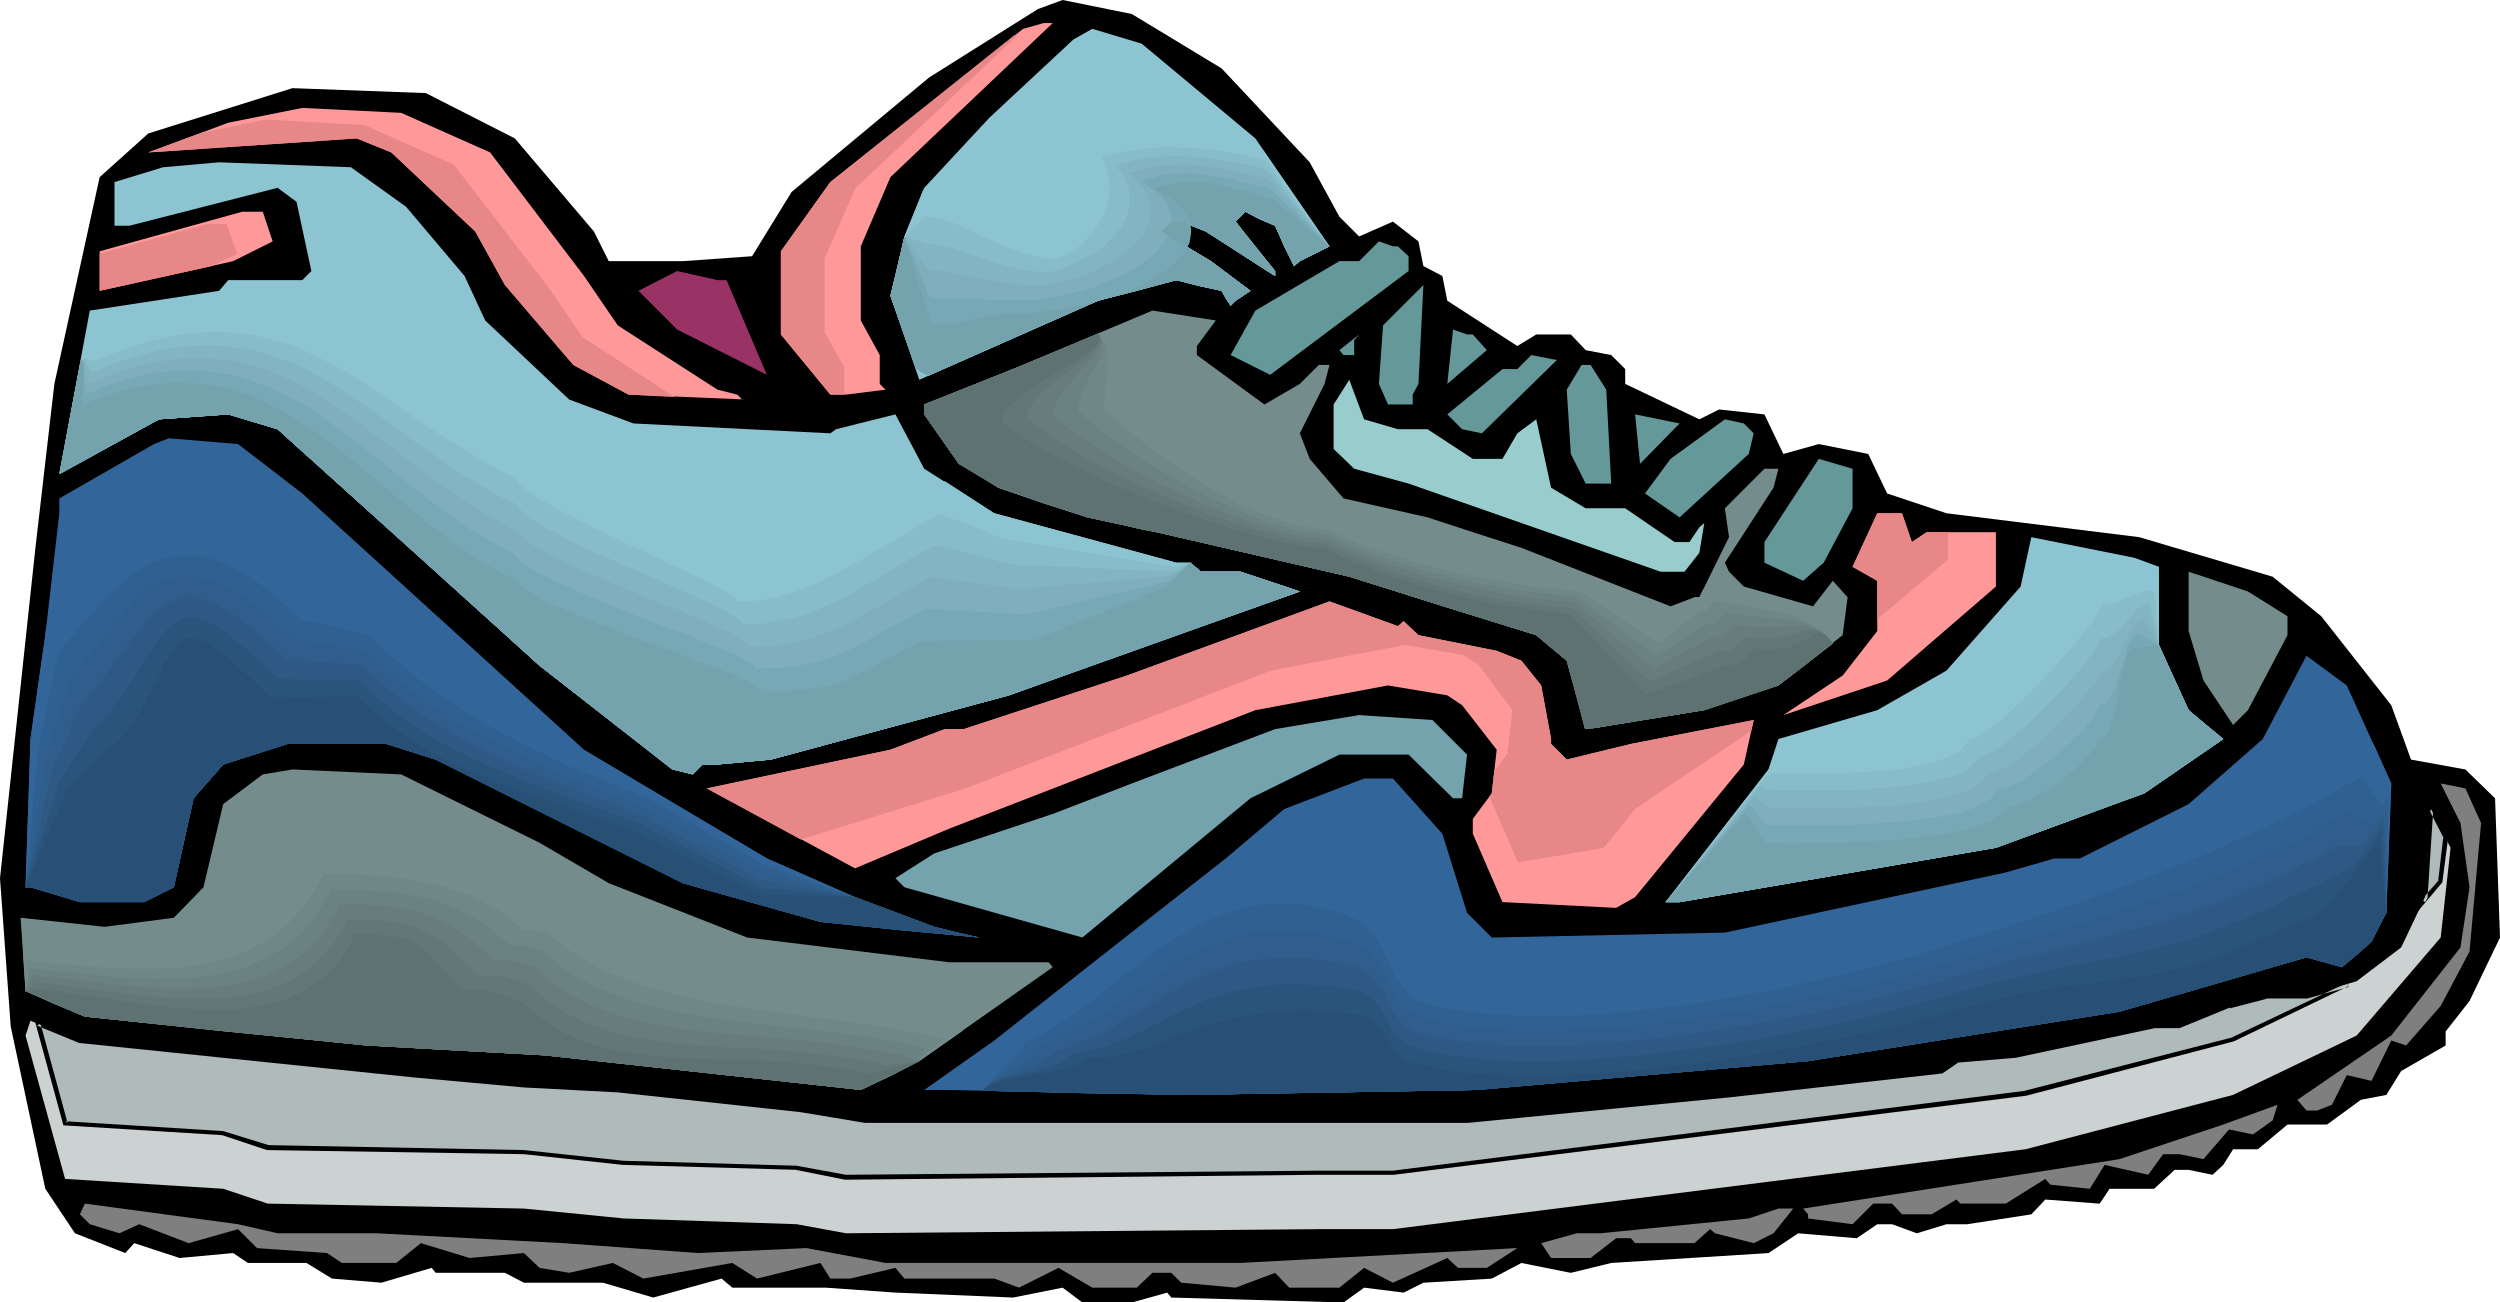 <?xml version="1.0" encoding="UTF-8" standalone="no"?>
<svg
   version="1.0"
   width="129.766mm"
   height="67.607mm"
   id="svg81"
   sodipodi:docname="Sneaker 24.wmf"
   xmlns:inkscape="http://www.inkscape.org/namespaces/inkscape"
   xmlns:sodipodi="http://sodipodi.sourceforge.net/DTD/sodipodi-0.dtd"
   xmlns="http://www.w3.org/2000/svg"
   xmlns:svg="http://www.w3.org/2000/svg">
  <sodipodi:namedview
     id="namedview81"
     pagecolor="#ffffff"
     bordercolor="#000000"
     borderopacity="0.25"
     inkscape:showpageshadow="2"
     inkscape:pageopacity="0.0"
     inkscape:pagecheckerboard="0"
     inkscape:deskcolor="#d1d1d1"
     inkscape:document-units="mm" />
  <defs
     id="defs1">
    <pattern
       id="WMFhbasepattern"
       patternUnits="userSpaceOnUse"
       width="6"
       height="6"
       x="0"
       y="0" />
  </defs>
  <path
     style="fill:#000000;fill-opacity:1;fill-rule:evenodd;stroke:none"
     d="m 239.653,13.414 17.291,18.425 5.818,10.667 3.878,3.879 6.626,-2.909 5.01,3.879 0.97,4.849 3.717,1.939 0.97,4.849 13.736,8.889 3.717,-2.263 h 6.787 l 2.909,3.071 5.01,0.97 2.747,2.748 v 2.909 l 14.544,6.95 3.878,-1.939 8.888,0.97 3.717,7.758 6.949,-1.939 9.696,1.939 3.717,7.758 11.635,3.879 37.814,4.687 26.179,7.758 9.534,7.758 13.736,17.455 3.878,10.667 10.666,1.939 5.818,5.657 0.97,27.314 -5.979,12.445 -4.686,5.98 v 2.748 l -8.726,5.01 -2.909,4.687 -5.01,0.97 -6.626,4.849 h -7.757 l -5.818,4.849 h -4.848 l -1.939,3.071 -2.101,1.939 -4.686,-0.97 h -2.747 l -4.04,3.717 h -8.726 l -1.939,2.909 -10.666,-0.808 -2.747,2.909 -12.605,1.939 h -4.04 l -5.818,1.778 -4.848,-1.778 h -2.909 l -4.04,2.748 -11.474,-0.97 -5.818,3.879 -30.866,1.939 -7.918,1.939 -9.696,-1.939 -5.818,3.071 -13.413,0.808 -3.878,1.939 -7.757,-0.97 -4.04,2.909 -33.774,-0.97 -0.808,-0.97 -6.949,1.939 h -9.696 l -3.878,-2.909 -9.696,1.939 -23.109,-0.97 -13.736,-0.97 h -18.261 l -2.101,-1.778 -13.413,3.717 -9.858,-2.909 h -15.514 l -3.717,-1.939 H 85.486 l -0.808,-0.97 -9.858,2.909 -9.696,-0.808 -5.01,-3.071 H 48.642 l -2.909,-1.939 -10.504,0.97 -8.888,-2.909 -1.778,1.939 -9.858,-3.879 L 8.888,233.218 2.101,201.379 0,172.287 l 6.949,-64.81 3.717,-32.162 8.888,-40.567 9.534,-8.566 28.28,-8.889 26.179,0.97 17.453,8.889 15.514,18.263 2.909,5.818 h 14.544 L 147.541,50.264 155.297,37.658 182.285,15.192 203.616,1.778 208.464,0 222.038,2.748 Z"
     id="path1" />
  <path
     style="fill:#ff9999;fill-opacity:1;fill-rule:evenodd;stroke:none"
     d="m 174.689,34.748 -5.818,13.576 v 14.546 l 3.717,6.788 v 5.657 l 1.131,1.131 -7.757,0.97 h -3.07 l -9.696,-11.798 v -16.324 l 9.696,-13.576 37.814,-30.061 4.04,-1.131 h 1.778 z"
     id="path2" />
  <path
     style="fill:#8cc4d1;fill-opacity:1;fill-rule:evenodd;stroke:none"
     d="m 246.278,27.152 14.544,21.172 -5.818,2.909 -1.131,0.97 -3.717,-7.919 -5.818,-2.748 -1.939,1.939 7.757,9.697 v 0.97 l -13.574,-8.727 -4.848,-1.939 h -1.939 l -1.939,1.939 9.696,5.818 7.757,5.818 -2.909,1.939 -0.97,0.97 -1.778,-2.909 -8.888,-2.101 -15.352,4.041 -35.067,15.516 -5.656,-16.485 2.747,-11.637 3.878,-9.536 12.766,-13.738 16.483,-15.354 3.717,-2.101 9.696,2.909 z"
     id="path3" />
  <path
     style="fill:#ff9999;fill-opacity:1;fill-rule:evenodd;stroke:none"
     d="m 96.152,29.9 18.422,24.243 6.626,9.697 19.554,12.606 3.878,0.97 0.97,0.97 h 0.97 L 123.301,77.416 112.473,71.598 99.061,55.921 93.243,45.415 76.76,29.9 69.973,27.152 29.088,29.9 44.763,24.081 59.307,21.172 78.699,22.142 Z"
     id="path4" />
  <path
     style="fill:#8cc4d1;fill-opacity:1;fill-rule:evenodd;stroke:none"
     d="m 79.669,40.567 11.474,13.576 4.04,8.727 16.483,15.516 12.605,4.687 38.622,1.939 1.131,-0.808 11.635,-2.909 5.656,10.667 13.736,8.727 35.714,9.697 h 2.747 l 2.101,1.778 h 7.757 l 11.635,3.879 -57.045,20.364 -46.702,12.606 -10.504,0.97 h -2.909 l -1.939,1.939 -4.04,-0.97 L 105.848,130.589 54.459,84.204 44.763,81.295 31.189,82.265 11.635,92.932 17.614,60.931 42.986,57.052 44.763,54.951 h 14.544 l 1.778,-1.778 -2.909,-13.576 -3.717,-2.748 -29.088,7.435 h -2.909 v -8.566 l 9.534,-2.909 10.989,-0.97 25.856,0.97 z"
     id="path5" />
  <path
     style="fill:#ff9999;fill-opacity:1;fill-rule:evenodd;stroke:none"
     d="m 53.49,47.355 -7.757,3.879 -26.179,5.818 v -7.758 l 27.957,-7.758 h 4.04 z"
     id="path6" />
  <path
     style="fill:#659999;fill-opacity:1;fill-rule:evenodd;stroke:none"
     d="m 274.235,48.324 2.101,1.939 v 2.909 l -27.149,20.364 -7.757,-3.879 4.848,-8.727 16.483,-9.697 h 3.878 l 3.878,-3.879 2.747,0.97 z"
     id="path7" />
  <path
     style="fill:#993265;fill-opacity:1;fill-rule:evenodd;stroke:none"
     d="m 142.531,54.951 7.918,18.586 -17.614,-8.889 -7.595,-7.596 7.595,-3.879 7.918,1.778 z"
     id="path8" />
  <path
     style="fill:#659999;fill-opacity:1;fill-rule:evenodd;stroke:none"
     d="m 277.144,77.416 v 1.939 h -4.848 l -1.778,-4.041 0.808,-11.475 7.918,-7.919 -0.97,19.394 z"
     id="path9" />
  <path
     style="fill:#758c8c;fill-opacity:1;fill-rule:evenodd;stroke:none"
     d="m 234.805,67.88 v 1.778 l 13.251,9.697 6.949,-4.041 3.717,-3.717 h 2.101 l -0.97,3.717 -4.848,9.697 1.939,5.01 6.626,7.758 16.483,3.717 8.888,2.909 9.534,3.071 29.25,11.475 4.686,-1.778 h 0.97 l 5.818,-11.798 -0.808,-5.657 7.757,-7.758 h 2.747 l -0.97,3.717 -9.534,14.707 0.808,1.778 2.909,2.909 13.574,3.879 3.878,-5.01 2.909,3.232 -0.97,7.435 -12.605,9.859 -14.544,4.849 -23.27,3.717 -3.717,-13.414 -5.979,-5.01 -36.683,-11.475 -37.814,-8.727 -13.574,-2.909 -17.453,-5.818 -7.757,-4.687 -6.787,-9.697 v -1.939 l 17.453,-6.95 27.31,-11.475 12.443,1.939 z"
     id="path10" />
  <path
     style="fill:#659999;fill-opacity:1;fill-rule:evenodd;stroke:none"
     d="m 288.94,65.618 2.747,3.071 -7.757,6.626 1.131,-10.667 2.747,0.97 z"
     id="path11" />
  <path
     style="fill:#659999;fill-opacity:1;fill-rule:evenodd;stroke:none"
     d="m 265.67,69.658 h -2.101 l -0.808,-0.97 3.878,-3.071 -0.97,1.131 z"
     id="path12" />
  <path
     style="fill:#659999;fill-opacity:1;fill-rule:evenodd;stroke:none"
     d="m 290.718,85.012 -3.878,-0.808 -2.909,-2.909 10.827,-8.889 h 2.909 l 2.747,-2.748 5.01,0.97 z"
     id="path13" />
  <path
     style="fill:#659999;fill-opacity:1;fill-rule:evenodd;stroke:none"
     d="m 315.12,76.446 0.97,18.425 h -5.01 l -2.909,-5.818 -0.808,-12.606 2.909,-4.849 h 1.778 z"
     id="path14" />
  <path
     style="fill:#99cccc;fill-opacity:1;fill-rule:evenodd;stroke:none"
     d="m 274.235,84.204 h 5.818 l 8.888,5.818 h 5.818 l 2.909,-5.01 3.717,-2.748 2.909,13.414 6.787,4.041 h 7.757 l 9.696,6.626 h 2.909 l 1.939,-2.909 0.97,-0.808 -0.97,5.818 -2.909,3.717 h -4.686 l -49.45,-17.293 -10.666,-2.909 -4.04,-3.879 v -8.727 l 3.07,-4.849 2.909,7.758 z"
     id="path15" />
  <path
     style="fill:#659999;fill-opacity:1;fill-rule:evenodd;stroke:none"
     d="m 321.745,90.992 -0.97,-9.697 8.726,1.778 z"
     id="path16" />
  <path
     style="fill:#659999;fill-opacity:1;fill-rule:evenodd;stroke:none"
     d="m 344.046,85.012 -0.97,4.041 -13.574,12.445 -6.787,-4.687 5.01,-6.788 10.666,-7.758 3.717,0.808 z"
     id="path17" />
  <path
     style="fill:#326599;fill-opacity:1;fill-rule:evenodd;stroke:none"
     d="m 59.307,96.811 55.267,50.264 35.875,21.334 17.291,7.596 15.514,5.818 8.726,2.101 -31.027,-3.071 -26.987,-7.596 -27.149,-13.576 -21.331,-10.667 -9.696,-3.071 H 56.398 l -12.605,4.04 -5.818,6.626 -3.878,17.455 -5.818,2.909 H 15.675 L 5.979,174.065 H 5.01 L 5.979,144.973 8.888,124.609 11.635,100.689 v -2.909 l 18.584,-10.667 2.909,-1.131 13.574,1.131 z"
     id="path18" />
  <path
     style="fill:#659999;fill-opacity:1;fill-rule:evenodd;stroke:none"
     d="m 363.438,99.72 -5.656,10.667 -4.04,3.556 -7.595,-3.556 v -4.04 l 10.666,-16.324 6.626,1.939 z"
     id="path19" />
  <path
     style="fill:#ff9999;fill-opacity:1;fill-rule:evenodd;stroke:none"
     d="m 375.073,106.346 2.909,-1.939 h 13.574 v 10.667 l -21.331,18.425 -20.362,6.788 11.635,-7.758 6.787,-8.727 v -9.859 l -4.848,-2.748 4.848,-10.505 h 4.848 z"
     id="path20" />
  <path
     style="fill:#8cc4d1;fill-opacity:1;fill-rule:evenodd;stroke:none"
     d="m 423.553,111.195 v 15.354 l 5.818,12.768 6.787,5.657 -15.514,10.667 -29.088,10.667 -62.054,10.667 h -2.747 l 20.2,-26.021 1.939,-5.98 19.392,-5.657 13.574,-7.758 14.544,-16.485 2.101,-9.697 20.2,4.04 z"
     id="path21" />
  <path
     style="fill:#758c8c;fill-opacity:1;fill-rule:evenodd;stroke:none"
     d="m 448.763,120.892 v 3.717 l -7.757,14.707 -2.909,2.909 -5.818,-8.727 -2.909,-9.697 v -11.637 l 11.635,3.879 z"
     id="path22" />
  <path
     style="fill:#ff9999;fill-opacity:1;fill-rule:evenodd;stroke:none"
     d="m 275.366,121.862 2.909,2.748 15.352,3.071 4.848,1.939 3.878,4.849 1.939,10.505 v 0.97 l 3.07,3.071 12.605,-3.071 24.078,-4.687 -1.939,8.727 -21.331,26.021 -3.717,2.101 -22.301,-1.131 -5.818,-13.414 v -2.909 l 3.717,-5.01 0.97,-8.566 -6.787,-8.727 -2.909,-1.939 -11.635,-1.939 -26.018,4.849 -60.115,23.273 -18.422,7.758 -29.088,-15.677 36.037,-7.596 10.666,-4.041 h 3.717 l 31.997,-10.505 39.754,-14.546 13.413,4.849 z"
     id="path23" />
  <path
     style="fill:#326599;fill-opacity:1;fill-rule:evenodd;stroke:none"
     d="m 469.124,153.701 -0.97,25.374 -2.909,5.657 -5.818,5.01 -6.949,-1.939 -36.683,10.667 -61.085,9.697 -64.963,5.657 -56.237,0.97 -48.157,-0.97 H 181.315 l 13.736,-9.697 22.139,-17.455 23.27,-18.263 11.474,-9.697 15.675,-5.98 h 5.656 l 9.696,10.829 4.848,15.516 4.848,4.849 45.733,-0.97 55.106,-11.798 9.534,-2.748 h 5.01 l 21.331,-10.667 14.544,-12.768 8.565,-16.324 7.918,5.818 z"
     id="path24" />
  <path
     style="fill:#75a3ad;fill-opacity:1;fill-rule:evenodd;stroke:none"
     d="m 287.809,148.044 -0.97,8.566 h -1.778 l -8.726,-8.566 H 262.761 l -17.453,8.566 -32.966,27.314 -34.906,-9.859 -1.778,-1.778 7.595,-4.849 23.27,-7.758 15.514,-5.98 28.118,-10.667 16.483,-2.748 14.382,0.97 z"
     id="path25" />
  <path
     style="fill:#758c8c;fill-opacity:1;fill-rule:evenodd;stroke:none"
     d="m 105.848,165.337 13.574,7.919 27.149,10.667 39.592,4.849 h 19.554 l 0.808,0.97 -26.179,18.425 -11.474,5.657 -62.054,-6.788 -35.067,-1.939 -55.106,-5.657 -11.635,-5.01 -0.97,-14.384 16.483,1.778 13.574,-1.778 5.818,-5.98 3.878,-16.324 7.757,-5.818 5.818,-0.97 21.331,0.97 z"
     id="path26" />
  <path
     style="fill:#7f7f7f;fill-opacity:1;fill-rule:evenodd;stroke:none"
     d="m 486.739,161.459 -2.262,25.213 -5.656,10.667 -6.787,7.758 -2.909,-0.97 -3.878,7.919 -4.848,-1.131 -2.909,5.818 -2.909,1.131 h -2.101 l -1.778,-2.101 18.422,-12.606 13.574,-17.293 1.778,-11.798 -1.778,-12.606 -3.878,-7.758 4.848,0.97 z"
     id="path27" />
  <path
     style="fill:#ccd1d1;fill-opacity:1;fill-rule:evenodd;stroke:none"
     d="m 478.82,183.924 -16.483,19.233 -24.24,11.637 -40.723,10.667 -124.109,15.677 h -14.544 l -92.758,0.808 -9.696,-1.778 -33.936,-1.131 -19.554,-1.939 -50.258,-0.97 -8.726,-2.909 -31.027,-1.939 -7.757,-28.122 0.97,-2.909 9.696,3.879 65.771,6.788 21.331,1.939 18.422,0.97 35.875,4.041 12.766,1.939 h 117.968 l 51.389,-5.01 41.693,-4.687 2.909,-1.939 11.635,-1.131 27.149,-5.657 h 5.01 l 9.696,-4.041 7.434,-1.939 h 7.757 l 9.858,-2.909 8.726,-6.626 4.686,-9.859 1.131,-17.293 3.878,7.596 z"
     id="path28" />
  <path
     style="fill:#7f7f7f;fill-opacity:1;fill-rule:evenodd;stroke:none"
     d="m 441.976,222.551 -4.686,-0.97 -5.01,5.818 -4.686,-0.97 h -3.232 l -2.909,4.041 -8.565,-1.939 -2.909,4.687 -7.757,-0.808 -0.97,-1.131 -7.757,4.849 h -8.888 l -0.808,-0.808 -4.848,2.909 h -5.818 l -1.939,-2.101 h -3.717 l -4.04,4.041 -8.726,-1.131 v -0.808 l -0.97,-1.131 62.054,-9.697 20.362,-6.788 10.666,-3.879 -0.97,3.071 z"
     id="path29" />
  <path
     style="fill:#7f7f7f;fill-opacity:1;fill-rule:evenodd;stroke:none"
     d="m 54.459,241.945 h 19.392 l 36.683,1.939 26.341,1.939 21.331,-0.97 15.514,2.909 h 69.65 l 54.298,-2.909 -5.979,3.879 h -5.656 l -2.101,-1.939 -10.666,4.849 -5.656,-2.909 -4.848,3.879 h -9.858 l -2.747,-2.909 -7.757,2.909 -10.666,-0.97 -1.939,-1.939 h -3.717 l -3.07,2.909 h -8.726 l -6.626,-3.879 -7.757,3.879 -4.848,-1.778 H 177.437 l -1.778,-2.101 -8.888,2.101 h -3.878 l -1.939,-3.071 -12.443,3.071 -4.848,-3.071 -17.453,3.071 -5.979,-3.071 -8.565,1.939 -5.818,-0.97 -3.07,-2.909 -10.666,0.97 -9.534,-2.909 -4.848,3.879 H 67.064 l -2.909,-1.939 -13.736,-0.97 -3.717,-3.717 -9.696,2.748 -9.696,-3.717 -3.878,1.778 -5.818,-1.778 -1.939,-1.939 0.97,-2.101 30.058,4.041 z"
     id="path30" />
  <path
     style="fill:#7f7f7f;fill-opacity:1;fill-rule:evenodd;stroke:none"
     d="m 347.924,241.945 -3.878,1.939 -7.595,-1.939 -0.97,-0.808 -3.07,2.748 h -11.635 l -0.808,-0.97 h -2.909 l -5.01,3.879 h -7.757 l -1.939,-2.909 6.949,-1.939 h 4.686 l 29.088,-2.909 5.818,-1.939 h 2.909 z"
     id="path31" />
  <path
     style="fill:#8cc4d1;fill-opacity:1;fill-rule:evenodd;stroke:none"
     d="m 15.837,70.79 0.97,-0.808 0.97,-0.646 0.97,-0.485 0.808,-0.485 3.717,-1.455 3.394,-1.293 3.394,-0.97 3.07,-0.808 3.07,-0.646 2.909,-0.323 2.909,-0.323 h 2.747 2.586 l 2.586,0.323 2.424,0.323 2.424,0.485 2.424,0.646 2.262,0.808 2.262,0.808 2.262,0.97 4.363,2.263 4.202,2.586 4.363,2.586 4.363,2.909 4.525,2.909 4.848,2.909 5.01,2.909 2.586,1.455 2.747,1.293 0.485,0.646 0.485,0.646 0.808,0.646 0.97,0.808 1.131,0.808 1.131,0.808 1.454,0.97 1.454,0.808 3.232,1.939 3.717,1.778 7.434,3.879 3.878,1.939 3.555,1.778 3.394,1.616 1.616,0.808 1.454,0.808 1.293,0.808 1.131,0.646 1.131,0.646 0.808,0.485 0.808,0.485 0.485,0.485 0.323,0.323 0.162,0.323 h 2.586 l 2.747,-0.485 2.586,-0.485 2.586,-0.808 2.424,-0.97 2.586,-1.131 2.586,-1.293 2.586,-1.293 5.171,-3.071 5.171,-3.232 5.333,-3.232 5.656,-3.232 9.696,6.303 35.714,9.697 h 2.747 l 2.101,1.778 h 7.757 l 11.635,3.879 -57.045,20.364 -46.702,12.606 -10.504,0.97 h -2.909 l -1.939,1.939 -4.04,-0.97 L 105.848,130.589 54.459,84.204 44.763,81.295 31.189,82.265 11.635,92.932 Z"
     id="path32" />
  <path
     style="fill:#87bcc9;fill-opacity:1;fill-rule:evenodd;stroke:none"
     d="m 15.837,70.79 0.485,-0.323 0.323,-0.162 0.808,0.162 0.646,0.323 h 0.485 l 0.485,-0.162 3.555,-1.455 3.394,-1.131 3.394,-1.131 3.07,-0.646 3.07,-0.646 3.07,-0.323 2.747,-0.162 h 2.747 l 2.747,0.323 2.586,0.162 2.424,0.646 2.424,0.646 2.424,0.646 2.424,0.97 2.101,0.97 2.262,1.131 4.525,2.424 4.363,2.748 4.363,2.909 4.525,3.232 4.525,3.071 4.848,2.909 5.01,3.071 2.586,1.455 2.747,1.293 0.485,0.646 0.646,0.646 0.646,0.646 0.97,0.808 1.131,0.808 1.293,0.808 1.454,0.808 1.454,0.808 1.778,0.97 1.616,0.808 3.717,1.939 7.757,3.717 3.878,1.778 3.717,1.778 3.555,1.616 1.616,0.808 1.454,0.646 1.454,0.808 1.131,0.646 1.131,0.646 0.97,0.485 0.646,0.485 0.646,0.485 0.323,0.323 0.162,0.323 h 2.586 l 2.586,-0.323 2.586,-0.485 2.424,-0.646 2.262,-0.808 2.424,-0.97 2.424,-1.131 2.262,-1.131 4.848,-2.748 4.848,-2.748 5.171,-3.071 2.586,-1.616 2.747,-1.455 6.141,2.263 6.141,2.586 16.968,2.748 16.806,2.748 3.07,-0.808 1.131,0.97 0.97,0.808 h 7.757 l 5.818,1.939 5.818,1.939 -28.442,10.02 -28.603,10.344 -23.432,6.303 -23.27,6.303 -10.504,0.97 h -2.909 l -1.939,1.939 -1.939,-0.485 -1.939,-0.485 L 118.937,140.771 105.848,130.589 80.154,107.316 54.459,84.204 49.611,82.75 44.763,81.295 31.189,82.265 21.493,87.598 11.797,92.932 13.736,81.941 Z"
     id="path33" />
  <path
     style="fill:#82b5c1;fill-opacity:1;fill-rule:evenodd;stroke:none"
     d="m 15.837,70.79 0.162,-0.162 h 0.323 0.323 l 0.162,0.485 0.323,0.485 0.485,0.97 0.323,0.323 h 0.323 l 3.717,-1.455 3.394,-1.131 3.394,-0.97 3.07,-0.808 3.232,-0.485 2.909,-0.162 2.909,-0.162 2.747,0.162 2.747,0.323 2.586,0.323 2.586,0.646 2.424,0.808 2.424,0.808 2.262,0.97 2.424,1.293 2.262,1.131 4.363,2.748 4.525,3.071 4.363,3.071 4.525,3.394 4.686,3.232 4.686,3.232 5.171,3.071 2.586,1.455 2.747,1.293 0.485,0.646 0.646,0.646 0.808,0.808 0.97,0.646 1.131,0.808 1.293,0.808 1.454,0.808 1.616,0.808 1.616,0.808 1.778,0.97 3.717,1.778 8.08,3.556 4.04,1.778 3.717,1.616 3.717,1.616 1.616,0.808 1.616,0.646 1.454,0.808 1.131,0.646 1.131,0.485 0.97,0.646 0.808,0.485 0.485,0.485 0.323,0.323 0.162,0.323 h 2.586 l 2.586,-0.323 2.262,-0.485 2.424,-0.485 2.262,-0.646 2.101,-0.808 2.262,-0.97 2.101,-0.97 2.262,-1.131 2.101,-1.293 4.525,-2.586 2.424,-1.455 2.424,-1.455 2.586,-1.455 2.747,-1.455 7.434,1.778 7.272,1.939 32.158,1.455 1.616,-0.808 1.616,-0.97 1.131,0.97 0.97,0.808 h 7.757 l 5.818,1.939 5.818,1.939 -28.442,10.02 -28.603,10.344 -23.432,6.303 -23.27,6.303 -10.504,0.97 h -2.909 l -1.939,1.939 -1.939,-0.485 -1.939,-0.485 L 118.937,140.771 105.848,130.589 80.154,107.316 54.459,84.204 49.611,82.75 44.763,81.295 31.189,82.265 21.493,87.598 11.797,92.932 13.736,81.941 Z"
     id="path34" />
  <path
     style="fill:#7fafbc;fill-opacity:1;fill-rule:evenodd;stroke:none"
     d="m 15.837,70.79 0.162,-0.162 h 0.162 l 0.162,0.162 0.162,0.323 0.162,0.646 0.162,0.97 v 0.97 l 0.323,0.646 v 0.323 l 0.162,0.162 0.162,0.162 h 0.323 l 3.555,-1.293 3.555,-1.293 3.232,-0.97 3.232,-0.485 3.07,-0.485 3.07,-0.162 h 2.909 l 2.747,0.162 2.747,0.323 2.586,0.646 2.586,0.646 2.424,0.97 2.424,0.97 2.424,1.131 2.262,1.293 2.262,1.455 4.525,2.909 4.525,3.232 4.525,3.394 4.525,3.556 4.686,3.394 4.848,3.394 2.586,1.616 2.586,1.616 2.586,1.455 2.747,1.455 0.485,0.485 0.646,0.646 0.808,0.646 0.97,0.808 1.293,0.808 1.293,0.646 1.454,0.808 1.616,0.808 1.778,0.808 1.778,0.97 3.878,1.778 8.242,3.394 4.202,1.778 3.878,1.455 1.939,0.808 1.778,0.808 1.778,0.808 1.454,0.646 1.454,0.646 1.454,0.646 1.131,0.485 0.97,0.646 0.646,0.485 0.646,0.485 0.323,0.323 0.162,0.323 h 2.586 l 2.424,-0.323 2.262,-0.323 2.262,-0.323 2.101,-0.646 1.939,-0.646 1.939,-0.646 1.939,-0.808 1.939,-0.97 2.101,-1.131 1.939,-1.131 2.262,-1.131 2.262,-1.293 2.262,-1.455 2.586,-1.455 2.747,-1.455 17.13,2.424 30.058,-2.586 1.939,-1.293 1.778,-1.293 1.131,0.97 0.97,0.808 h 7.757 l 5.818,1.939 5.818,1.939 -28.442,10.02 -28.603,10.344 -23.432,6.303 -23.27,6.303 -10.504,0.97 h -2.909 l -1.939,1.939 -1.939,-0.485 -1.939,-0.485 L 118.937,140.771 105.848,130.589 80.154,107.316 54.459,84.204 49.611,82.75 44.763,81.295 31.189,82.265 21.493,87.598 11.797,92.932 13.736,81.941 Z"
     id="path35" />
  <path
     style="fill:#77a8b5;fill-opacity:1;fill-rule:evenodd;stroke:none"
     d="m 15.837,70.79 0.162,-0.162 0.162,0.162 0.162,0.162 v 0.485 l 0.162,0.97 v 2.748 l 0.162,1.131 v 0.323 l 0.162,0.323 v 0.323 h 0.323 l 3.555,-1.455 3.555,-1.131 3.394,-0.97 3.07,-0.646 3.232,-0.323 h 2.909 3.07 l 2.747,0.323 2.747,0.485 2.586,0.646 2.586,0.97 2.586,0.97 2.424,1.131 2.424,1.293 2.424,1.293 2.262,1.616 4.525,3.232 4.525,3.394 4.525,3.717 4.686,3.717 4.686,3.717 4.848,3.394 2.586,1.778 2.586,1.455 2.586,1.455 2.747,1.455 0.485,0.646 0.646,0.646 0.808,0.646 0.97,0.646 1.293,0.808 1.293,0.646 1.616,0.808 1.616,0.808 1.778,0.808 1.939,0.808 4.04,1.778 8.403,3.394 4.202,1.616 4.202,1.455 1.778,0.808 1.939,0.808 1.778,0.646 1.616,0.646 1.454,0.646 1.454,0.646 1.131,0.646 0.97,0.485 0.808,0.485 0.646,0.323 0.323,0.485 0.162,0.323 2.586,-0.162 h 2.262 l 2.262,-0.323 1.939,-0.323 1.939,-0.323 1.778,-0.485 1.778,-0.646 1.778,-0.646 1.778,-0.808 1.778,-0.808 1.778,-0.97 1.939,-1.131 2.101,-1.131 2.262,-1.293 2.586,-1.293 2.586,-1.455 19.877,1.131 28.118,-6.626 2.101,-1.778 1.939,-1.778 1.131,0.97 0.97,0.808 h 7.757 l 5.818,1.939 5.818,1.939 -28.442,10.02 -28.603,10.344 -23.432,6.303 -23.27,6.303 -10.504,0.97 h -2.909 l -1.939,1.939 -1.939,-0.485 -1.939,-0.485 L 118.937,140.771 105.848,130.589 80.154,107.316 54.459,84.204 49.611,82.75 44.763,81.295 31.189,82.265 21.493,87.598 11.797,92.932 13.736,81.941 Z"
     id="path36" />
  <path
     style="fill:#75a3ad;fill-opacity:1;fill-rule:evenodd;stroke:none"
     d="m 15.837,70.79 0.162,-0.162 0.162,0.323 0.162,0.162 v 0.646 1.455 1.616 l -0.162,1.778 -0.162,0.808 v 0.646 l 0.162,0.646 v 0.485 l 0.162,0.162 h 0.162 l 3.555,-1.455 3.555,-1.131 3.394,-0.808 3.07,-0.485 3.232,-0.323 h 3.07 l 2.909,0.162 2.747,0.323 2.747,0.646 2.747,0.808 2.586,0.97 2.586,1.131 2.424,1.293 2.424,1.455 2.424,1.455 2.424,1.616 4.525,3.556 4.686,3.717 4.525,3.879 2.424,1.939 2.262,1.939 4.686,3.879 5.01,3.556 2.586,1.778 2.586,1.616 2.586,1.455 2.747,1.293 0.485,0.646 0.646,0.646 0.808,0.646 1.131,0.808 1.131,0.646 1.454,0.808 1.616,0.808 1.616,0.646 1.939,0.808 1.939,0.808 4.04,1.616 4.202,1.616 4.525,1.778 4.363,1.455 4.202,1.616 1.939,0.808 1.939,0.646 1.778,0.646 1.616,0.646 1.616,0.646 1.293,0.646 1.293,0.485 0.97,0.646 0.808,0.323 0.646,0.485 0.485,0.485 0.162,0.162 h 2.424 2.262 l 2.101,-0.162 1.939,-0.162 1.616,-0.323 1.778,-0.323 1.454,-0.323 1.616,-0.485 1.616,-0.646 1.616,-0.808 1.616,-0.808 1.778,-0.808 1.939,-1.131 2.262,-1.131 1.131,-0.646 0.646,-0.323 0.485,-0.323 1.454,-0.646 1.293,-0.808 22.139,-0.162 26.502,-10.667 4.202,-4.525 2.101,1.778 h 7.757 l 11.635,3.879 -57.045,20.364 -46.702,12.606 -10.504,0.97 h -2.909 l -1.939,1.939 -4.04,-0.97 L 105.848,130.589 54.459,84.204 44.763,81.295 31.189,82.265 11.635,92.932 Z"
     id="path37" />
  <path
     style="fill:#8cc4d1;fill-opacity:1;fill-rule:evenodd;stroke:none"
     d="m 347.924,148.206 h 1.939 2.101 2.424 5.494 2.747 l 5.818,-0.323 2.747,-0.323 2.747,-0.323 2.424,-0.485 2.262,-0.646 2.101,-0.808 0.808,-0.485 0.808,-0.485 0.646,-0.646 0.485,-0.485 0.646,-0.646 0.323,-0.646 0.485,-0.162 0.485,-0.162 0.646,-0.323 0.808,-0.485 0.808,-0.485 0.97,-0.808 0.808,-0.808 1.131,-0.808 2.101,-1.939 2.262,-2.263 2.262,-2.263 2.424,-2.586 2.262,-2.586 2.262,-2.586 2.101,-2.424 1.778,-2.424 0.808,-1.131 0.808,-0.97 0.808,-0.97 0.646,-0.808 0.485,-0.97 0.323,-0.646 0.323,-0.485 0.323,-0.646 2.909,0.162 2.909,0.162 2.586,0.162 2.586,0.485 v 13.414 l 5.818,12.768 6.787,5.657 -15.514,10.667 -29.088,10.667 -62.054,10.667 h -2.747 l 20.2,-26.021 z"
     id="path38" />
  <path
     style="fill:#87bcc9;fill-opacity:1;fill-rule:evenodd;stroke:none"
     d="m 347.601,151.6 h 1.939 2.262 8.08 3.07 l 6.141,-0.323 3.07,-0.323 2.909,-0.485 2.586,-0.485 2.424,-0.646 1.131,-0.485 0.97,-0.323 0.97,-0.485 0.97,-0.485 0.646,-0.485 0.485,-0.646 0.646,-0.646 0.323,-0.646 h 0.485 l 0.485,-0.323 0.646,-0.162 0.808,-0.485 0.646,-0.485 0.97,-0.646 0.808,-0.646 0.97,-0.646 1.939,-1.778 2.101,-1.939 2.101,-2.101 2.262,-2.263 4.202,-4.525 1.939,-2.263 1.778,-2.101 1.454,-1.939 0.646,-0.808 0.485,-0.808 0.485,-0.808 0.485,-0.646 0.323,-0.646 0.162,-0.485 h 1.454 l 1.454,-0.485 2.424,-1.131 1.293,-0.485 1.293,-0.485 1.131,-0.162 1.131,0.162 0.97,10.505 2.909,6.465 2.909,6.303 3.394,2.909 3.394,2.748 -7.757,5.333 -7.757,5.333 -7.272,2.586 -7.272,2.748 -14.544,5.333 -31.027,5.333 -31.027,5.333 h -2.747 l 19.392,-24.405 0.808,-0.485 z"
     id="path39" />
  <path
     style="fill:#82b5c1;fill-opacity:1;fill-rule:evenodd;stroke:none"
     d="m 347.278,154.994 h 1.939 2.262 8.726 3.232 l 6.464,-0.485 3.232,-0.323 3.07,-0.323 2.909,-0.646 2.586,-0.646 1.293,-0.323 1.131,-0.323 0.808,-0.485 0.97,-0.485 0.808,-0.646 0.646,-0.646 0.323,-0.485 0.485,-0.646 0.485,-0.162 0.485,-0.162 0.646,-0.162 0.646,-0.485 0.808,-0.323 0.808,-0.485 1.616,-1.293 1.778,-1.455 1.939,-1.616 1.939,-1.778 1.939,-1.939 3.878,-4.041 1.778,-1.939 1.454,-1.778 1.454,-1.778 1.131,-1.455 0.485,-0.808 0.323,-0.646 0.162,-0.485 0.323,-0.485 h 0.646 l 0.808,-0.323 0.646,-0.323 0.646,-0.485 1.131,-1.131 1.131,-1.131 1.131,-1.293 0.97,-1.131 0.646,-0.323 0.485,-0.323 0.646,-0.162 h 0.485 l 0.97,4.041 0.97,3.879 2.909,6.465 2.909,6.303 3.394,2.909 3.394,2.748 -7.757,5.333 -7.757,5.333 -7.272,2.586 -7.272,2.748 -14.544,5.333 -31.027,5.333 -31.027,5.333 h -2.747 l 9.211,-11.313 9.211,-11.313 1.131,0.323 z"
     id="path40" />
  <path
     style="fill:#7fafbc;fill-opacity:1;fill-rule:evenodd;stroke:none"
     d="m 346.955,158.388 h 0.97 l 0.97,0.162 h 2.424 2.747 3.07 3.232 l 3.394,-0.162 6.949,-0.323 3.555,-0.323 3.232,-0.485 3.07,-0.646 1.293,-0.323 1.454,-0.323 1.293,-0.323 1.131,-0.485 0.97,-0.485 0.97,-0.485 0.808,-0.485 0.646,-0.646 0.485,-0.646 0.323,-0.646 h 0.485 l 0.646,-0.162 0.485,-0.162 0.646,-0.323 1.454,-0.808 1.454,-0.97 1.778,-1.131 1.778,-1.455 3.555,-3.071 3.394,-3.394 1.616,-1.778 1.293,-1.616 1.293,-1.455 0.97,-1.293 0.808,-1.293 0.323,-0.485 0.162,-0.485 0.808,-0.162 0.646,-0.323 0.646,-0.485 0.485,-0.808 0.485,-0.808 0.485,-0.808 0.97,-1.939 0.97,-1.939 0.485,-0.97 0.485,-0.646 0.485,-0.646 0.485,-0.485 0.485,-0.323 h 0.646 l 1.454,2.586 1.454,2.424 2.909,6.465 2.909,6.303 3.394,2.909 3.394,2.748 -7.757,5.333 -7.757,5.333 -7.272,2.586 -7.272,2.748 -14.544,5.333 -31.027,5.333 -31.027,5.333 h -2.747 l 17.453,-20.849 1.454,1.293 z"
     id="path41" />
  <path
     style="fill:#77a8b5;fill-opacity:1;fill-rule:evenodd;stroke:none"
     d="m 346.632,161.943 h 10.504 3.394 l 3.555,-0.162 7.434,-0.485 3.555,-0.323 3.555,-0.485 3.232,-0.485 1.454,-0.323 1.454,-0.323 1.293,-0.485 1.293,-0.485 0.97,-0.323 0.97,-0.646 0.97,-0.485 0.646,-0.646 0.485,-0.646 0.323,-0.646 0.97,-0.162 1.131,-0.323 1.454,-0.646 1.454,-0.808 1.454,-0.97 1.616,-1.131 3.232,-2.424 3.07,-2.748 1.454,-1.455 1.293,-1.293 0.97,-1.293 0.97,-1.293 0.646,-1.131 0.485,-0.97 0.646,-0.162 0.808,-0.323 0.485,-0.808 0.485,-0.97 0.646,-0.97 0.323,-1.293 0.808,-2.748 0.808,-2.586 0.323,-1.131 0.485,-1.131 0.485,-0.808 0.485,-0.646 0.485,-0.485 h 0.485 l 1.939,1.131 1.939,1.131 2.909,6.465 2.909,6.303 3.394,2.909 3.394,2.748 -7.757,5.333 -7.757,5.333 -7.272,2.586 -7.272,2.748 -14.544,5.333 -31.027,5.333 -31.027,5.333 h -2.747 l 8.242,-9.536 8.242,-9.536 z"
     id="path42" />
  <path
     style="fill:#75a3ad;fill-opacity:1;fill-rule:evenodd;stroke:none"
     d="m 346.308,165.337 h 3.232 l 1.293,0.162 h 1.454 l 1.454,-0.162 h 3.394 3.717 l 3.717,-0.162 7.757,-0.485 3.717,-0.323 3.717,-0.485 3.394,-0.646 1.616,-0.323 1.616,-0.323 1.293,-0.485 1.293,-0.485 1.293,-0.323 0.97,-0.485 0.808,-0.646 0.808,-0.646 0.485,-0.485 0.323,-0.808 h 0.97 l 1.131,-0.323 1.131,-0.485 1.454,-0.485 1.293,-0.808 1.454,-0.808 2.909,-1.939 2.586,-2.101 1.293,-1.131 0.97,-0.97 0.97,-1.131 0.97,-1.131 0.646,-0.97 0.323,-0.97 h 0.323 l 0.323,-0.162 0.323,-0.323 0.323,-0.323 0.646,-0.808 0.485,-1.293 0.323,-1.293 0.485,-1.616 1.293,-6.626 0.323,-1.455 0.323,-1.455 0.323,-0.97 0.485,-0.97 0.162,-0.162 0.323,-0.323 h 0.162 0.323 l 4.848,-0.646 5.818,12.768 6.787,5.657 -15.514,10.667 -29.088,10.667 -62.054,10.667 h -2.747 l 15.675,-17.455 z"
     id="path43" />
  <path
     style="fill:#8cc4d1;fill-opacity:1;fill-rule:evenodd;stroke:none"
     d="m 182.123,73.699 -1.293,-0.646 -1.131,-0.808 -5.01,-14.223 2.747,-11.637 3.717,-9.212 1.616,0.162 1.454,0.323 1.616,0.646 1.454,0.646 1.616,0.97 1.616,0.808 3.555,2.101 3.394,1.939 1.939,0.808 1.778,0.808 1.939,0.808 1.939,0.485 1.939,0.323 2.101,0.162 0.808,-0.97 0.646,-0.97 0.646,-0.97 0.646,-1.131 0.808,-2.424 0.646,-2.424 0.323,-2.586 0.162,-2.424 v -2.586 -2.424 l 1.778,-0.485 1.778,-0.485 1.939,-0.323 2.101,-0.323 4.04,-0.323 4.363,-0.162 4.363,0.162 4.686,0.485 4.525,0.808 4.525,0.97 12.928,18.748 -5.818,2.909 -1.131,0.97 -3.717,-7.919 -5.818,-2.748 -1.939,1.939 7.757,9.697 v 0.97 l -13.574,-8.727 -4.848,-1.939 h -1.939 l -1.939,1.939 9.696,5.818 7.757,5.818 -2.909,1.939 -0.97,0.97 -1.778,-2.909 -8.888,-2.101 -15.352,4.041 z"
     id="path44" />
  <path
     style="fill:#87bcc9;fill-opacity:1;fill-rule:evenodd;stroke:none"
     d="m 182.123,73.699 -1.293,-0.646 -1.131,-0.808 -5.01,-14.223 1.454,-5.818 1.293,-5.818 2.101,-1.939 1.939,-1.939 h 1.454 l 1.454,0.323 1.454,0.485 1.454,0.485 3.07,1.455 3.07,1.455 3.232,1.455 3.394,1.293 1.778,0.485 1.939,0.485 1.939,0.323 h 1.939 l 1.616,-0.808 1.454,-0.97 1.454,-0.97 1.131,-1.293 1.131,-1.131 0.808,-1.293 0.808,-1.293 0.646,-1.293 0.485,-1.455 0.323,-1.293 0.162,-1.455 v -1.293 l -0.162,-1.455 -0.323,-1.293 -0.485,-1.455 -0.485,-1.131 3.555,-0.97 3.717,-0.646 3.717,-0.323 h 3.878 l 4.202,0.162 4.04,0.485 4.363,0.808 4.525,1.131 6.302,8.404 3.07,4.202 3.232,4.202 -2.909,1.455 -2.909,1.455 -0.646,0.485 -0.323,0.162 -0.162,0.323 -1.939,-3.879 -1.778,-4.041 -3.07,-1.293 -2.747,-1.455 -0.97,0.97 -0.97,0.97 3.717,4.849 4.04,4.849 v 0.97 l -13.574,-8.727 -2.424,-0.97 -2.424,-0.97 h -1.939 l -0.808,0.97 -1.131,0.97 4.848,2.909 4.848,2.909 7.757,5.818 -1.454,0.97 -1.454,0.97 -0.97,0.97 -0.97,-1.455 -0.808,-1.455 -4.525,-0.97 -4.363,-1.131 -7.757,2.101 -7.595,1.939 z"
     id="path45" />
  <path
     style="fill:#82b5c1;fill-opacity:1;fill-rule:evenodd;stroke:none"
     d="m 182.123,73.699 -1.293,-0.646 -1.131,-0.808 -5.01,-14.223 1.454,-5.818 1.293,-5.818 4.363,1.455 1.454,0.162 1.454,0.162 2.747,0.646 2.747,0.97 2.747,0.97 2.909,0.97 3.07,0.808 1.778,0.323 1.616,0.323 1.939,0.162 h 1.939 l 2.586,-0.808 2.101,-0.97 2.101,-0.97 1.939,-1.131 1.616,-1.131 1.454,-1.455 1.131,-1.293 1.131,-1.455 0.646,-1.455 0.485,-1.455 0.323,-1.616 -0.162,-1.455 -0.162,-1.455 -0.646,-1.455 -0.808,-1.455 -1.131,-1.293 3.394,-0.97 3.394,-0.646 3.394,-0.162 h 3.555 l 3.717,0.162 3.717,0.646 2.101,0.323 2.101,0.323 2.262,0.485 2.101,0.646 6.141,7.596 6.141,7.435 -2.909,1.455 -2.909,1.455 -0.646,0.485 -0.323,0.162 -0.162,0.323 -1.939,-3.879 -1.778,-4.041 -3.07,-1.293 -2.747,-1.455 -0.97,0.97 -0.97,0.97 3.717,4.849 4.04,4.849 v 0.97 l -13.574,-8.727 -2.424,-0.97 -2.424,-0.97 h -1.939 l -0.808,0.97 -1.131,0.97 4.848,2.909 4.848,2.909 7.757,5.818 -1.454,0.97 -1.454,0.97 -0.97,0.97 -0.97,-1.455 -0.808,-1.455 -4.525,-0.97 -4.363,-1.131 -7.757,2.101 -7.595,1.939 z"
     id="path46" />
  <path
     style="fill:#7fafbc;fill-opacity:1;fill-rule:evenodd;stroke:none"
     d="m 182.123,73.699 -1.293,-0.646 -1.131,-0.808 -5.01,-14.223 1.454,-5.818 1.293,-5.818 1.293,1.778 1.131,1.616 2.262,3.232 2.747,0.162 2.586,0.485 2.424,0.485 2.424,0.485 2.586,0.485 2.909,0.485 1.616,0.162 1.616,0.162 h 1.939 1.939 l 3.232,-0.646 3.07,-0.808 2.747,-0.97 2.586,-1.293 2.262,-1.293 1.939,-1.455 1.616,-1.455 1.454,-1.455 0.97,-1.616 0.646,-1.616 0.323,-1.616 v -0.808 l -0.162,-0.808 -0.162,-0.808 -0.323,-0.808 -0.323,-0.808 -0.485,-0.808 -0.646,-0.808 -0.646,-0.646 -0.808,-0.808 -0.97,-0.646 1.778,-0.485 1.616,-0.485 1.616,-0.323 1.454,-0.162 3.07,-0.162 h 3.232 l 3.232,0.323 1.616,0.323 1.778,0.323 1.939,0.323 1.939,0.485 2.101,0.485 2.262,0.485 5.979,6.626 5.979,6.626 -2.909,1.455 -2.909,1.455 -0.646,0.485 -0.323,0.162 -0.162,0.323 -1.939,-3.879 -1.778,-4.041 -3.07,-1.293 -2.747,-1.455 -0.97,0.97 -0.97,0.97 3.717,4.849 4.04,4.849 v 0.97 l -13.574,-8.727 -2.424,-0.97 -2.424,-0.97 h -1.939 l -0.808,0.97 -1.131,0.97 4.848,2.909 4.848,2.909 7.757,5.818 -1.454,0.97 -1.454,0.97 -0.97,0.97 -0.97,-1.455 -0.808,-1.455 -4.525,-0.97 -4.363,-1.131 -7.757,2.101 -7.595,1.939 z"
     id="path47" />
  <path
     style="fill:#77a8b5;fill-opacity:1;fill-rule:evenodd;stroke:none"
     d="m 182.123,73.699 -1.293,-0.646 -1.131,-0.808 -5.01,-14.223 1.454,-5.818 1.293,-5.818 2.586,5.98 2.424,5.98 1.454,0.162 h 1.293 l 2.262,0.162 h 4.363 l 2.262,0.162 h 9.373 l 4.04,-0.646 3.878,-0.97 3.555,-0.97 1.454,-0.646 1.616,-0.646 1.454,-0.646 1.454,-0.646 1.293,-0.808 1.293,-0.646 0.97,-0.808 1.131,-0.808 0.808,-0.808 0.808,-0.808 0.646,-0.808 0.646,-0.808 0.485,-0.97 0.323,-0.808 0.323,-0.97 0.162,-0.808 v -0.808 l -0.162,-0.97 -0.323,-0.808 -0.323,-0.97 -0.485,-0.808 -0.646,-0.808 -0.808,-0.808 -0.97,-0.808 -1.131,-0.646 -1.131,-0.808 1.616,-0.485 1.616,-0.485 1.454,-0.323 1.454,-0.162 2.747,-0.162 2.747,0.162 2.747,0.485 1.616,0.162 1.616,0.323 1.616,0.485 1.939,0.485 2.101,0.485 2.101,0.485 11.635,11.313 -2.909,1.455 -2.909,1.455 -0.646,0.485 -0.323,0.162 -0.162,0.323 -1.939,-3.879 -1.778,-4.041 -3.07,-1.293 -2.747,-1.455 -0.97,0.97 -0.97,0.97 3.717,4.849 4.04,4.849 v 0.97 l -13.574,-8.727 -2.424,-0.97 -2.424,-0.97 h -1.939 l -0.808,0.97 -1.131,0.97 4.848,2.909 4.848,2.909 7.757,5.818 -1.454,0.97 -1.454,0.97 -0.97,0.97 -0.97,-1.455 -0.808,-1.455 -4.525,-0.97 -4.363,-1.131 -7.757,2.101 -7.595,1.939 z"
     id="path48" />
  <path
     style="fill:#75a3ad;fill-opacity:1;fill-rule:evenodd;stroke:none"
     d="m 182.123,73.699 -1.293,-0.646 -1.131,-0.808 -5.01,-14.223 2.747,-11.637 5.333,17.293 h 2.586 l 1.131,-0.162 h 1.131 l 1.778,-0.485 0.97,-0.162 0.97,-0.323 1.939,-0.323 1.131,-0.162 1.131,-0.323 1.293,-0.162 1.616,-0.162 h 1.616 1.939 l 2.424,-0.323 2.424,-0.323 2.424,-0.323 2.262,-0.485 2.101,-0.485 2.101,-0.485 1.939,-0.646 1.939,-0.646 1.778,-0.646 1.778,-0.808 1.454,-0.646 1.454,-0.808 1.293,-0.808 1.293,-0.808 1.131,-0.97 0.97,-0.808 0.808,-0.97 0.808,-0.97 0.485,-0.808 0.485,-0.97 0.162,-0.97 0.162,-0.97 v -0.808 l -0.162,-0.97 -0.162,-0.97 -0.646,-0.808 -0.646,-0.97 -0.808,-0.808 -0.97,-0.97 -1.131,-0.808 -1.454,-0.808 -1.454,-0.646 1.616,-0.485 1.454,-0.485 1.454,-0.162 1.293,-0.323 h 1.293 l 1.131,-0.162 2.262,0.162 2.424,0.485 1.454,0.323 1.454,0.485 1.616,0.323 1.778,0.485 1.939,0.646 2.101,0.485 11.312,9.374 -5.818,2.909 -1.131,0.97 -3.717,-7.919 -5.818,-2.748 -1.939,1.939 7.757,9.697 v 0.97 l -13.574,-8.727 -4.848,-1.939 h -1.939 l -1.939,1.939 9.696,5.818 7.757,5.818 -2.909,1.939 -0.97,0.97 -1.778,-2.909 -8.888,-2.101 -15.352,4.041 z"
     id="path49" />
  <path
     style="fill:#e88787;fill-opacity:1;fill-rule:evenodd;stroke:none"
     d="m 343.561,143.357 -22.786,15.354 -6.141,7.596 -16.806,2.909 -5.656,-12.93 0.485,-0.646 0.485,-4.364 2.586,-3.394 0.97,-8.566 -6.626,-8.889 -3.07,-1.939 -11.474,-1.939 -26.179,5.01 -59.954,23.112 -32.32,10.02 -18.422,-10.02 36.037,-7.596 10.666,-4.041 h 3.717 l 31.997,-10.505 39.754,-14.546 13.413,4.849 1.131,-0.97 2.909,2.748 15.352,3.071 4.848,1.939 3.878,4.849 1.939,10.505 v 0.97 l 3.07,3.071 12.605,-3.071 24.078,-4.687 z"
     id="path50" />
  <path
     style="fill:#e88787;fill-opacity:1;fill-rule:evenodd;stroke:none"
     d="m 382.184,104.407 v 5.333 l -13.898,11.798 v -7.596 l -4.848,-2.748 4.848,-10.505 h 4.848 l 1.939,5.657 2.909,-1.939 z"
     id="path51" />
  <path
     style="fill:#e88787;fill-opacity:1;fill-rule:evenodd;stroke:none"
     d="m 89.041,32.324 18.584,24.081 6.626,9.697 18.099,11.798 -9.05,-0.485 L 112.473,71.598 99.061,55.921 93.243,45.415 76.76,29.9 69.973,27.152 29.088,29.9 39.592,26.021 52.197,23.435 71.589,24.566 Z"
     id="path52" />
  <path
     style="fill:#e88787;fill-opacity:1;fill-rule:evenodd;stroke:none"
     d="m 46.541,49.779 -5.01,2.424 -21.978,4.849 v -7.273 l 21.008,-5.818 h 3.878 z"
     id="path53" />
  <path
     style="fill:#e88787;fill-opacity:1;fill-rule:evenodd;stroke:none"
     d="m 167.741,37.011 -5.979,13.738 v 14.384 l 3.878,6.95 v 5.333 h -2.747 l -9.696,-11.798 v -16.324 l 9.696,-13.576 36.037,-28.768 h 0.646 z"
     id="path54" />
  <path
     style="fill:#326599;fill-opacity:1;fill-rule:evenodd;stroke:none"
     d="m 127.987,155.155 -7.757,-3.071 -7.434,-3.394 -3.717,-1.778 -3.555,-1.778 -3.717,-1.939 -3.394,-2.101 -3.555,-2.101 -3.232,-2.101 -3.394,-2.424 -3.232,-2.263 -3.07,-2.586 -3.07,-2.424 -3.07,-2.748 -2.909,-2.909 -12.605,-3.879 -2.101,-2.101 -2.101,-1.778 -1.939,-1.616 -1.939,-1.455 -1.939,-1.293 -1.778,-1.131 -1.939,-0.97 -1.778,-0.808 -1.778,-0.646 -1.778,-0.485 -1.616,-0.323 -1.778,-0.323 h -1.616 -1.616 l -1.454,0.323 -1.616,0.323 -1.454,0.323 -1.616,0.646 -1.454,0.646 -1.454,0.646 -1.454,0.808 -1.454,0.97 -2.747,2.101 -2.747,2.424 -2.747,2.748 -2.747,3.071 -2.586,3.232 -0.162,1.616 -2.909,20.364 -0.97,29.092 h 0.97 l 9.696,2.909 h 12.605 l 5.818,-2.909 3.878,-17.455 5.818,-6.626 12.605,-4.04 h 19.392 l 9.696,3.071 21.331,10.667 27.149,13.576 26.987,7.596 31.027,3.071 -8.726,-2.101 -15.514,-5.818 -17.291,-7.596 z"
     id="path55" />
  <path
     style="fill:#306091;fill-opacity:1;fill-rule:evenodd;stroke:none"
     d="m 127.179,156.61 -7.595,-3.071 -7.595,-3.071 -7.272,-3.394 -3.555,-1.778 -6.949,-3.879 -3.394,-2.101 -3.232,-2.101 -3.232,-2.263 -3.07,-2.424 -3.07,-2.586 -3.07,-2.586 -2.909,-2.748 -6.626,-1.616 -6.626,-1.455 -2.101,-1.939 -1.939,-1.778 -2.101,-1.778 -1.778,-1.455 -1.939,-1.293 -1.778,-0.97 -1.616,-0.97 -1.778,-0.808 -1.616,-0.646 -1.454,-0.485 -1.616,-0.323 -1.454,-0.162 h -1.454 l -1.454,0.162 -1.293,0.162 -1.454,0.323 -1.293,0.485 -1.293,0.485 -1.293,0.646 -1.293,0.808 -1.293,0.97 -1.131,0.97 -2.424,2.101 -2.586,2.586 -2.424,2.748 -2.586,2.909 -2.586,3.232 -0.323,0.808 -0.485,0.97 -1.778,8.889 -1.939,8.889 -2.424,26.991 h 1.131 l 9.534,2.909 h 12.605 l 5.818,-2.909 1.939,-8.727 1.939,-8.727 5.818,-6.626 12.605,-4.04 h 19.392 l 9.696,3.071 10.666,5.333 10.666,5.333 27.149,13.576 26.987,7.596 15.514,1.616 15.675,1.455 -4.525,-0.97 -4.363,-1.131 -15.514,-5.818 -8.726,-3.071 -9.05,-3.232 z"
     id="path56" />
  <path
     style="fill:#305e8c;fill-opacity:1;fill-rule:evenodd;stroke:none"
     d="m 126.371,158.226 -7.757,-2.909 -7.434,-3.071 -7.272,-3.232 -3.555,-1.616 -3.394,-1.778 -3.394,-1.778 -3.394,-1.939 -3.232,-2.101 -3.232,-2.101 -3.07,-2.263 -3.07,-2.586 -3.07,-2.586 -2.909,-2.748 -14.059,-2.101 -2.101,-1.939 -1.939,-1.939 -1.939,-1.616 -1.778,-1.293 -1.616,-1.293 -1.778,-1.131 -1.616,-0.97 -1.454,-0.808 -1.454,-0.485 -1.454,-0.485 -1.293,-0.323 -1.293,-0.162 h -1.293 l -1.293,0.162 -1.131,0.162 -1.131,0.323 -1.131,0.485 -1.131,0.646 -1.131,0.646 -1.131,0.808 -2.101,1.939 -2.101,2.263 -2.262,2.586 -2.262,2.748 -1.131,1.455 -1.293,1.616 -1.293,1.616 -1.293,1.616 -0.646,0.808 -0.485,0.97 -4.686,15.354 -3.878,24.89 h 1.131 l 9.534,2.909 h 12.605 l 5.818,-2.909 1.939,-8.727 1.939,-8.727 5.818,-6.626 12.605,-4.04 h 19.392 l 9.696,3.071 10.666,5.333 10.666,5.333 27.149,13.576 26.987,7.596 15.514,1.616 15.675,1.455 -4.525,-0.97 -4.363,-1.131 -15.514,-5.818 -8.888,-2.424 -9.211,-2.424 -11.635,-6.465 z"
     id="path57" />
  <path
     style="fill:#2d5984;fill-opacity:1;fill-rule:evenodd;stroke:none"
     d="m 125.725,159.842 -7.757,-2.909 -7.434,-2.909 -7.272,-2.909 -3.555,-1.616 -3.394,-1.616 -3.394,-1.778 -3.394,-1.778 -3.232,-1.939 -3.232,-1.939 -3.07,-2.263 -3.07,-2.424 -3.07,-2.586 -2.909,-2.748 -7.434,-0.485 -7.434,-0.646 -2.101,-1.939 -1.939,-1.778 -1.778,-1.616 -1.778,-1.455 -1.616,-1.293 -1.454,-1.131 -1.616,-0.808 -1.293,-0.808 -1.293,-0.485 -1.293,-0.485 -1.131,-0.323 -1.131,-0.162 h -1.131 l -0.97,0.162 -0.97,0.323 -0.97,0.485 -0.97,0.485 -0.808,0.485 -0.97,0.808 -0.808,0.808 -1.778,1.939 -1.939,2.263 -1.939,2.586 -2.101,2.909 -2.262,3.071 -2.586,3.232 -0.808,0.97 -0.808,0.808 -2.747,6.465 -2.909,6.303 -2.586,11.475 -2.586,11.475 h 1.131 l 9.534,2.909 h 12.605 l 5.818,-2.909 1.939,-8.727 1.939,-8.727 5.818,-6.626 12.605,-4.04 h 19.392 l 9.696,3.071 10.666,5.333 10.666,5.333 27.149,13.576 26.987,7.596 15.514,1.616 15.675,1.455 -4.525,-0.97 -4.363,-1.131 -15.514,-5.818 -18.422,-3.394 -11.797,-6.303 z"
     id="path58" />
  <path
     style="fill:#2b547c;fill-opacity:1;fill-rule:evenodd;stroke:none"
     d="m 124.917,161.297 -7.757,-2.748 -7.434,-2.748 -7.11,-2.748 -6.949,-2.909 -3.394,-1.616 -3.394,-1.616 -3.232,-1.778 -3.232,-1.939 -3.07,-2.101 -3.07,-2.424 -3.07,-2.424 -2.747,-2.748 -15.837,-0.323 -1.939,-1.939 -1.939,-1.778 -1.778,-1.616 -1.778,-1.455 -1.454,-1.131 -1.454,-1.131 -1.293,-0.97 -1.293,-0.646 -1.131,-0.646 -0.97,-0.323 -0.97,-0.162 -0.97,-0.162 h -0.808 l -0.97,0.162 -0.808,0.323 -0.646,0.485 -0.808,0.485 -0.646,0.646 -0.808,0.808 -0.646,0.808 -1.454,2.101 -1.616,2.263 -1.616,2.748 -0.808,1.293 -0.97,1.455 -2.262,3.071 -1.131,1.616 -1.293,1.778 -2.101,1.616 -3.232,5.172 -3.394,5.172 -6.626,20.849 h 1.131 l 9.534,2.909 h 12.605 l 5.818,-2.909 1.939,-8.727 1.939,-8.727 5.818,-6.626 12.605,-4.04 h 19.392 l 9.696,3.071 10.666,5.333 10.666,5.333 27.149,13.576 26.987,7.596 15.514,1.616 15.675,1.455 -4.525,-0.97 -4.363,-1.131 -15.514,-5.818 -9.211,-0.97 -9.373,-0.97 -12.12,-6.465 z"
     id="path59" />
  <path
     style="fill:#284f75;fill-opacity:1;fill-rule:evenodd;stroke:none"
     d="m 124.109,162.913 -3.878,-1.455 -3.878,-1.293 -7.434,-2.586 -7.11,-2.424 -6.949,-2.748 -3.394,-1.455 -3.232,-1.455 -3.394,-1.778 -3.07,-1.778 -3.07,-2.101 -3.07,-2.263 -2.909,-2.424 -3.07,-2.748 -16.322,0.808 -2.101,-2.101 -1.778,-1.778 -1.778,-1.616 -1.616,-1.455 -1.293,-1.293 -1.454,-0.97 -1.131,-0.808 -1.131,-0.808 -0.97,-0.485 -0.97,-0.323 -0.808,-0.323 h -0.808 -0.646 l -0.646,0.162 -0.646,0.485 -0.485,0.323 -0.646,0.646 -0.485,0.646 -0.485,0.808 -0.485,0.97 -0.646,0.808 -0.485,1.131 -0.485,1.131 -0.646,1.293 -1.454,2.586 -1.616,3.071 -0.97,1.455 -1.131,1.616 -1.131,1.616 -1.293,1.616 -2.586,1.778 -7.434,7.758 -8.08,18.91 h 0.97 l 9.696,2.909 h 12.605 l 5.818,-2.909 3.878,-17.455 5.818,-6.626 12.605,-4.04 h 19.392 l 9.696,3.071 21.331,10.667 27.149,13.576 26.987,7.596 31.027,3.071 -8.726,-2.101 -15.514,-5.818 -18.907,-0.485 z"
     id="path60" />
  <path
     style="fill:#326599;fill-opacity:1;fill-rule:evenodd;stroke:none"
     d="m 192.789,213.985 1.616,-2.586 1.293,-2.586 1.293,-2.586 1.131,-2.424 1.939,-1.131 1.778,-1.131 1.939,-1.131 1.939,-1.455 3.717,-2.748 3.555,-3.071 3.717,-3.232 3.717,-3.232 3.878,-3.232 3.878,-2.909 2.101,-1.455 1.939,-1.293 2.101,-1.131 2.101,-1.131 2.101,-0.97 2.101,-0.808 2.262,-0.646 2.262,-0.646 2.262,-0.323 2.424,-0.162 h 2.424 l 2.424,0.323 2.586,0.323 2.586,0.808 2.747,0.808 2.747,1.293 1.293,0.646 0.97,0.97 1.131,0.97 0.808,1.293 0.808,1.455 0.97,1.293 1.293,3.071 1.454,2.748 0.646,1.293 0.808,1.293 0.808,1.131 0.97,0.808 0.97,0.646 1.131,0.485 2.424,0.646 2.586,0.485 2.747,0.485 2.747,0.485 2.909,0.162 3.07,0.323 3.07,0.162 h 3.07 l 6.464,-0.162 6.626,-0.323 6.626,-0.646 6.626,-0.808 6.787,-0.97 6.626,-1.293 6.464,-1.131 6.141,-1.293 5.818,-1.455 2.909,-0.646 2.747,-0.646 2.586,-0.808 2.586,-0.646 2.424,-0.646 2.262,-0.646 5.171,-1.778 5.171,-1.616 10.019,-3.394 9.696,-3.717 9.534,-3.879 9.373,-3.879 9.373,-4.202 9.534,-4.364 9.534,-4.687 1.778,-0.808 1.616,-0.97 3.07,-1.778 2.909,-1.939 3.07,-1.455 3.555,7.919 -0.97,25.374 -2.909,5.657 -5.818,5.01 -6.949,-1.939 -36.683,10.667 -61.085,9.697 -64.963,5.657 -56.237,0.97 z"
     id="path61" />
  <path
     style="fill:#306091;fill-opacity:1;fill-rule:evenodd;stroke:none"
     d="m 192.789,213.985 0.97,-1.293 1.131,-1.131 2.262,-2.424 1.293,-1.131 1.131,-1.131 0.808,-1.131 0.646,-1.293 1.939,-0.808 1.778,-0.97 3.555,-2.101 3.555,-2.424 3.394,-2.586 3.394,-2.748 3.555,-2.748 3.555,-2.748 3.555,-2.424 3.878,-2.424 1.939,-0.97 1.939,-0.97 2.101,-0.808 2.101,-0.808 2.101,-0.646 2.101,-0.485 2.262,-0.323 2.424,-0.162 h 2.424 l 2.424,0.162 2.586,0.323 2.586,0.646 2.747,0.646 2.747,1.131 1.293,0.646 0.97,0.808 0.97,1.131 0.97,1.131 1.454,2.424 1.293,2.586 1.131,2.586 0.808,1.131 0.646,1.131 0.808,0.808 0.808,0.97 0.97,0.646 1.131,0.323 2.424,0.646 2.747,0.646 2.747,0.485 2.747,0.323 2.909,0.323 3.07,0.162 3.232,0.162 h 3.07 6.626 l 6.787,-0.485 6.787,-0.646 6.949,-0.808 6.949,-0.97 6.787,-1.293 6.464,-1.131 6.302,-1.455 6.141,-1.293 2.909,-0.808 2.747,-0.646 2.586,-0.808 2.586,-0.646 2.424,-0.646 2.262,-0.646 5.171,-1.616 5.171,-1.616 4.848,-1.455 4.686,-1.616 9.211,-3.071 9.05,-3.232 8.888,-3.394 8.888,-3.556 4.525,-2.101 4.525,-1.939 4.686,-2.263 4.848,-2.263 1.616,-0.808 1.616,-0.97 2.909,-1.616 2.747,-1.616 2.747,-1.455 1.939,2.748 0.97,1.293 0.97,1.455 0.808,-0.97 0.646,-0.97 -0.323,11.475 -0.162,11.637 -1.454,2.748 -1.454,2.909 -2.909,2.586 -2.909,2.424 -3.394,-0.97 -3.555,-0.97 -18.261,5.333 -18.422,5.333 -61.085,9.697 -64.963,5.657 -28.118,0.485 -28.118,0.485 -20.2,-0.323 z"
     id="path62" />
  <path
     style="fill:#305e8c;fill-opacity:1;fill-rule:evenodd;stroke:none"
     d="m 192.789,213.985 0.485,-0.646 0.646,-0.646 1.293,-0.97 1.778,-1.131 1.778,-0.97 1.778,-1.131 1.454,-0.97 0.646,-0.646 0.646,-0.485 0.485,-0.485 0.323,-0.646 1.778,-0.646 1.616,-0.808 3.394,-1.616 3.394,-1.939 3.232,-2.101 3.232,-2.263 3.232,-2.263 3.232,-2.263 3.394,-2.263 3.555,-1.939 1.778,-0.97 1.939,-0.808 1.939,-0.646 1.939,-0.646 2.101,-0.646 2.101,-0.323 2.101,-0.323 2.424,-0.162 h 2.262 l 2.424,0.162 2.586,0.162 2.586,0.485 2.747,0.646 2.747,0.808 1.293,0.646 1.131,0.808 0.808,0.97 0.97,0.97 1.293,2.263 1.131,2.263 1.131,2.263 0.646,0.97 0.646,0.97 0.646,0.808 0.97,0.808 0.97,0.485 0.97,0.485 2.586,0.646 2.586,0.485 2.747,0.485 2.909,0.485 2.909,0.162 3.232,0.162 3.07,0.162 3.232,0.162 3.394,-0.162 3.394,-0.162 6.949,-0.323 6.949,-0.646 7.11,-0.97 7.11,-0.97 6.949,-1.131 6.787,-1.293 6.464,-1.293 3.232,-0.808 3.07,-0.646 2.909,-0.646 2.747,-0.808 2.747,-0.646 2.586,-0.646 2.424,-0.808 2.262,-0.646 5.333,-1.455 4.848,-1.455 4.686,-1.455 4.525,-1.293 4.525,-1.293 4.202,-1.293 8.403,-2.586 8.242,-2.748 4.202,-1.616 4.202,-1.616 4.363,-1.616 4.363,-1.939 4.686,-2.101 4.686,-2.263 1.778,-0.808 1.454,-0.808 1.293,-0.808 1.293,-0.646 2.586,-1.293 1.293,-0.808 1.454,-0.646 1.939,1.293 2.262,1.455 1.454,-1.778 1.454,-1.939 -0.162,10.344 v 10.505 l -1.454,2.748 -1.454,2.909 -2.909,2.586 -2.909,2.424 -3.394,-0.97 -3.555,-0.97 -18.261,5.333 -18.422,5.333 -61.085,9.697 -64.963,5.657 -28.118,0.485 -28.118,0.485 -20.2,-0.323 z"
     id="path63" />
  <path
     style="fill:#2d5984;fill-opacity:1;fill-rule:evenodd;stroke:none"
     d="m 192.789,213.985 0.646,-0.646 0.646,-0.485 0.646,-0.646 0.97,-0.485 2.262,-0.808 2.262,-0.97 2.262,-0.808 2.101,-0.97 0.808,-0.485 0.646,-0.485 0.646,-0.646 0.323,-0.485 1.778,-0.323 1.616,-0.646 3.232,-1.293 3.07,-1.455 2.909,-1.616 2.909,-1.778 3.07,-1.939 3.07,-1.778 3.07,-1.778 3.394,-1.616 3.394,-1.455 1.778,-0.646 1.939,-0.646 2.101,-0.323 1.939,-0.485 2.101,-0.162 2.262,-0.162 h 2.424 2.262 l 2.586,0.162 2.747,0.485 2.747,0.485 2.909,0.646 1.131,0.646 1.131,0.646 0.808,0.808 0.808,0.97 1.293,1.778 0.97,2.101 0.97,1.778 1.131,1.778 0.646,0.646 0.808,0.646 0.97,0.485 0.97,0.485 2.586,0.646 2.586,0.646 2.909,0.323 2.747,0.485 3.07,0.162 3.232,0.323 h 3.232 l 3.232,0.162 3.394,-0.162 h 3.555 l 7.11,-0.485 7.11,-0.646 7.434,-0.808 7.11,-1.131 7.272,-1.131 6.787,-1.293 6.787,-1.293 3.232,-0.808 3.07,-0.646 2.909,-0.808 2.909,-0.646 2.747,-0.808 2.586,-0.646 2.424,-0.646 2.424,-0.646 2.586,-0.808 2.424,-0.808 4.848,-1.293 4.525,-1.293 4.525,-1.131 2.101,-0.485 1.939,-0.485 4.04,-0.97 7.918,-2.101 7.757,-2.101 3.878,-1.131 4.04,-1.455 4.04,-1.455 4.202,-1.778 4.525,-1.939 2.262,-1.131 2.424,-1.131 1.778,-0.808 1.293,-0.808 1.293,-0.485 1.293,-0.646 2.262,-1.131 1.131,-0.808 1.293,-0.646 2.424,0.162 h 2.262 l 2.101,-2.748 2.101,-2.909 0.323,9.374 0.162,9.374 -1.454,2.748 -1.454,2.909 -2.909,2.586 -2.909,2.424 -3.394,-0.97 -3.555,-0.97 -18.261,5.333 -18.422,5.333 -61.085,9.697 -64.963,5.657 -28.118,0.485 -28.118,0.485 -20.2,-0.323 z"
     id="path64" />
  <path
     style="fill:#2b547c;fill-opacity:1;fill-rule:evenodd;stroke:none"
     d="m 192.789,213.985 0.646,-0.646 0.646,-0.485 0.97,-0.485 1.131,-0.485 1.293,-0.485 1.293,-0.323 2.909,-0.646 2.747,-0.808 1.454,-0.323 1.131,-0.485 1.131,-0.323 0.808,-0.485 0.646,-0.646 0.323,-0.485 1.778,-0.323 1.616,-0.323 2.909,-0.646 2.909,-1.131 2.747,-1.131 5.333,-2.748 2.909,-1.455 2.909,-1.455 3.07,-1.293 3.232,-1.131 1.616,-0.485 1.778,-0.485 1.939,-0.323 2.101,-0.323 1.939,-0.323 2.262,-0.162 h 2.262 2.424 l 2.586,0.162 2.586,0.162 2.747,0.323 3.07,0.646 1.131,0.485 1.131,0.646 0.808,0.808 0.646,0.808 1.131,1.616 0.808,1.616 0.808,1.616 1.131,1.455 0.646,0.646 0.646,0.485 0.97,0.485 1.131,0.323 2.424,0.808 2.747,0.485 2.747,0.485 2.909,0.323 3.07,0.323 3.232,0.162 3.232,0.162 h 6.949 l 3.555,-0.162 7.272,-0.485 7.272,-0.646 7.595,-0.97 7.434,-0.97 7.272,-1.131 7.11,-1.455 6.949,-1.293 3.232,-0.646 3.232,-0.808 2.909,-0.646 3.07,-0.808 2.747,-0.808 2.586,-0.646 2.424,-0.646 2.262,-0.646 2.586,-0.808 2.586,-0.646 2.424,-0.646 2.262,-0.646 4.525,-0.97 4.04,-0.97 4.04,-0.808 3.717,-0.808 7.272,-1.293 3.555,-0.808 3.555,-0.808 3.717,-0.97 3.717,-0.97 3.878,-1.455 4.202,-1.616 2.101,-0.808 2.262,-0.97 2.262,-0.97 2.424,-1.131 0.808,-0.485 0.808,-0.485 1.454,-0.646 1.131,-0.485 0.97,-0.485 0.97,-0.485 1.131,-0.323 1.131,-0.646 0.646,-0.323 0.646,-0.323 2.424,-1.293 2.586,-1.293 2.747,-3.717 2.747,-3.717 0.97,16.485 -1.454,2.748 -1.454,2.909 -2.909,2.586 -2.909,2.424 -3.394,-0.97 -3.555,-0.97 -18.261,5.333 -18.422,5.333 -61.085,9.697 -64.963,5.657 -28.118,0.485 -28.118,0.485 -20.2,-0.323 z"
     id="path65" />
  <path
     style="fill:#284f75;fill-opacity:1;fill-rule:evenodd;stroke:none"
     d="m 192.789,213.985 0.646,-0.646 0.808,-0.485 1.131,-0.485 1.293,-0.323 1.454,-0.323 1.616,-0.323 3.555,-0.646 3.232,-0.485 1.616,-0.323 1.454,-0.323 1.293,-0.485 0.97,-0.485 0.646,-0.485 0.485,-0.485 h 1.616 l 1.454,-0.162 2.747,-0.323 2.747,-0.646 2.586,-0.646 2.424,-0.808 2.424,-0.97 2.424,-1.131 2.747,-0.97 2.747,-0.97 3.07,-0.808 1.616,-0.323 1.778,-0.485 1.778,-0.323 1.939,-0.162 1.939,-0.323 2.262,-0.162 h 2.262 l 2.424,-0.162 2.424,0.162 2.747,0.162 2.747,0.162 3.07,0.323 1.131,0.485 0.97,0.646 0.808,0.646 0.646,0.808 0.97,1.293 0.808,1.293 0.646,1.293 0.97,1.131 0.485,0.485 0.808,0.485 0.808,0.485 1.131,0.323 2.424,0.646 2.747,0.485 2.747,0.485 3.07,0.485 3.07,0.162 3.232,0.162 3.394,0.162 h 3.555 3.394 l 3.717,-0.162 7.434,-0.485 7.595,-0.646 7.595,-0.97 7.595,-0.97 7.595,-1.293 7.272,-1.293 6.949,-1.455 3.394,-0.646 3.232,-0.646 3.07,-0.808 3.07,-0.646 2.747,-0.808 2.747,-0.646 2.424,-0.646 2.262,-0.646 2.586,-0.808 2.586,-0.646 2.262,-0.646 2.424,-0.485 2.101,-0.485 2.101,-0.485 3.878,-0.646 3.717,-0.646 3.555,-0.323 6.626,-0.97 3.232,-0.323 3.232,-0.485 3.394,-0.808 3.555,-0.808 3.717,-1.131 1.939,-0.646 2.101,-0.646 2.101,-0.97 2.101,-0.808 2.262,-1.131 2.424,-1.131 0.97,-0.323 0.646,-0.485 1.293,-0.485 1.131,-0.485 0.97,-0.323 1.778,-0.646 1.131,-0.485 1.293,-0.646 5.171,-5.333 6.949,-9.374 1.454,14.384 -2.909,5.657 -5.818,5.01 -6.949,-1.939 -36.683,10.667 -61.085,9.697 -64.963,5.657 -56.237,0.97 z"
     id="path66" />
  <path
     style="fill:#758c8c;fill-opacity:1;fill-rule:evenodd;stroke:none"
     d="m 4.525,186.995 8.242,0.808 4.04,0.323 4.202,0.162 h 4.202 4.04 l 4.04,-0.485 3.878,-0.646 3.878,-0.808 1.778,-0.646 3.555,-1.455 1.778,-0.808 1.616,-0.97 1.616,-0.97 1.454,-1.293 1.454,-1.293 1.454,-1.293 1.454,-1.616 1.293,-1.616 1.131,-1.778 1.131,-1.939 1.131,-2.101 h 2.586 2.909 l 2.909,0.162 3.07,0.162 5.979,0.646 3.07,0.323 3.07,0.646 3.07,0.646 2.747,0.808 2.909,0.808 2.586,1.131 2.586,1.131 2.424,1.293 2.101,1.455 1.778,1.778 v -0.162 h 1.616 1.454 v 0.162 l 1.616,1.455 1.778,1.455 1.939,1.293 1.778,1.131 2.101,1.293 4.363,1.939 2.262,0.97 4.848,1.616 4.848,1.455 5.333,1.293 5.333,1.131 5.656,0.97 5.494,0.97 11.312,1.616 5.656,0.808 5.333,0.97 5.494,1.131 5.01,1.131 -8.565,5.98 -11.474,5.657 -62.054,-6.788 -35.067,-1.939 -55.106,-5.657 -11.635,-5.01 z"
     id="path67" />
  <path
     style="fill:#708787;fill-opacity:1;fill-rule:evenodd;stroke:none"
     d="m 5.171,188.449 8.242,0.808 8.403,0.646 4.202,0.162 h 4.202 l 4.04,-0.162 4.04,-0.485 3.878,-0.808 1.939,-0.485 1.778,-0.485 1.778,-0.808 1.778,-0.808 1.616,-0.808 1.616,-1.131 1.616,-0.97 1.454,-1.293 1.616,-1.455 1.293,-1.455 1.293,-1.616 1.293,-1.778 1.131,-1.939 1.131,-2.101 h 5.333 l 5.333,0.323 5.333,0.646 2.747,0.485 2.586,0.485 2.586,0.646 2.424,0.808 2.424,0.808 2.262,1.131 2.262,1.131 2.101,1.293 1.939,1.616 1.939,1.616 h 2.262 l 1.293,0.323 1.293,0.162 1.454,1.455 1.778,1.455 1.778,1.131 1.939,1.293 1.939,1.131 2.101,0.97 2.101,0.97 2.262,0.808 4.525,1.616 4.848,1.293 5.01,1.131 5.171,0.97 5.333,0.808 5.333,0.646 5.494,0.808 5.333,0.646 5.494,0.808 5.333,0.808 5.171,0.97 5.171,1.131 -2.424,2.101 -2.424,2.263 -5.656,2.909 -5.818,2.748 -62.054,-6.788 -17.614,-0.97 -17.291,-0.97 -27.634,-2.748 -27.634,-2.909 -5.818,-2.424 -5.818,-2.586 z"
     id="path68" />
  <path
     style="fill:#6b8282;fill-opacity:1;fill-rule:evenodd;stroke:none"
     d="m 5.818,189.904 4.04,0.485 4.202,0.323 8.565,0.97 4.363,0.162 4.202,0.162 4.04,-0.162 4.202,-0.162 3.878,-0.646 1.939,-0.485 1.939,-0.485 1.778,-0.646 1.778,-0.808 1.778,-0.808 1.616,-0.97 1.616,-0.97 1.616,-1.293 1.454,-1.293 1.293,-1.455 1.454,-1.616 1.131,-1.778 1.131,-1.939 1.131,-1.939 h 5.171 l 5.01,0.323 2.262,0.162 2.262,0.323 2.262,0.485 2.262,0.485 2.101,0.646 2.101,0.808 2.101,0.97 1.939,0.97 1.939,1.131 1.778,1.293 1.939,1.616 1.778,1.616 h 3.07 l 3.394,0.97 1.616,1.455 1.616,1.455 1.778,1.293 1.939,1.131 1.939,1.131 1.939,0.97 2.101,0.808 2.101,0.808 4.363,1.455 4.525,1.131 4.848,0.97 5.01,0.808 5.01,0.646 5.171,0.646 10.342,1.131 10.504,1.293 5.171,0.97 5.171,1.131 -0.646,1.293 -0.485,1.293 -5.656,2.909 -5.818,2.748 -62.054,-6.788 -17.614,-0.97 -17.291,-0.97 -27.634,-2.748 -27.634,-2.909 -5.818,-2.424 -5.818,-2.586 0.485,-2.263 z"
     id="path69" />
  <path
     style="fill:#687c7c;fill-opacity:1;fill-rule:evenodd;stroke:none"
     d="m 6.464,191.358 4.04,0.323 4.202,0.485 8.726,1.131 4.363,0.323 4.363,0.323 h 4.202 l 4.202,-0.162 4.04,-0.485 1.939,-0.323 1.939,-0.485 1.939,-0.646 1.778,-0.485 1.778,-0.808 1.778,-0.97 1.616,-0.97 1.454,-1.131 1.616,-1.293 1.454,-1.455 1.293,-1.616 1.131,-1.778 1.293,-1.939 0.97,-1.939 h 2.586 2.424 l 2.262,0.162 2.101,0.162 1.939,0.323 1.939,0.323 1.939,0.323 1.616,0.646 1.778,0.646 1.616,0.808 1.778,0.808 1.616,1.131 1.616,1.131 1.616,1.293 1.616,1.455 1.778,1.778 h 3.878 l 4.363,1.293 1.616,1.616 1.616,1.293 1.778,1.293 1.778,1.131 1.939,0.97 1.778,0.97 2.101,0.808 1.939,0.808 4.202,1.293 4.525,0.97 4.525,0.808 4.686,0.646 4.848,0.485 5.01,0.323 5.01,0.485 5.01,0.485 5.01,0.485 5.171,0.808 5.171,0.808 5.01,0.97 2.586,0.97 -5.656,2.909 -5.818,2.748 -62.054,-6.788 -17.614,-0.97 -17.291,-0.97 -27.634,-2.748 -27.634,-2.909 -5.818,-2.424 -5.818,-2.586 z"
     id="path70" />
  <path
     style="fill:#637777;fill-opacity:1;fill-rule:evenodd;stroke:none"
     d="m 7.11,192.651 4.04,0.485 4.202,0.646 4.363,0.485 4.525,0.646 4.363,0.485 4.363,0.323 4.363,0.162 h 4.202 2.101 l 2.101,-0.323 1.939,-0.323 1.939,-0.323 1.939,-0.485 1.939,-0.646 1.778,-0.646 1.778,-0.808 1.616,-0.97 1.616,-1.131 1.454,-1.293 1.454,-1.293 1.454,-1.616 1.293,-1.616 1.131,-1.939 0.97,-2.101 h 2.586 l 2.262,0.162 h 1.939 l 1.939,0.323 1.616,0.162 1.616,0.485 1.454,0.323 1.293,0.646 1.293,0.646 1.293,0.646 1.293,0.97 1.293,0.97 1.293,1.131 1.454,1.455 1.616,1.455 1.616,1.616 h 4.686 l 2.586,0.97 2.586,0.808 1.616,1.455 1.616,1.455 1.778,1.293 1.778,0.97 1.778,1.131 1.778,0.808 1.939,0.808 1.939,0.646 1.939,0.646 2.101,0.646 4.202,0.808 4.363,0.646 4.525,0.485 4.525,0.323 4.686,0.323 4.848,0.162 4.848,0.323 5.01,0.485 5.01,0.646 4.848,0.646 5.171,1.131 6.302,-0.808 -5.656,2.909 -5.818,2.748 -62.054,-6.788 -17.614,-0.97 -17.291,-0.97 -27.634,-2.748 -27.634,-2.909 -5.818,-2.424 -5.818,-2.586 1.131,-0.808 z"
     id="path71" />
  <path
     style="fill:#5e7272;fill-opacity:1;fill-rule:evenodd;stroke:none"
     d="m 7.757,194.106 4.04,0.485 4.363,0.646 8.726,1.293 4.525,0.646 4.525,0.485 4.363,0.323 4.363,0.162 2.101,-0.162 h 2.101 l 2.101,-0.323 2.101,-0.323 1.939,-0.323 1.939,-0.646 1.778,-0.646 1.778,-0.808 1.616,-0.808 1.616,-1.131 1.616,-1.131 1.454,-1.455 1.454,-1.455 1.131,-1.616 1.293,-1.939 0.97,-2.101 h 2.424 l 2.101,0.162 1.939,0.162 1.454,0.162 1.454,0.162 1.131,0.485 0.97,0.323 0.97,0.646 0.808,0.646 0.808,0.646 0.97,0.97 0.808,0.97 1.131,1.293 1.293,1.293 1.293,1.455 1.616,1.778 h 5.494 l 6.302,2.263 1.616,1.455 1.454,1.293 1.778,1.293 1.616,0.97 1.778,0.97 1.778,0.808 1.778,0.808 1.939,0.646 1.939,0.485 1.939,0.485 3.878,0.808 4.202,0.485 4.202,0.323 4.363,0.162 4.525,0.162 h 4.525 l 4.686,0.323 4.848,0.323 4.848,0.485 4.848,0.646 5.01,1.131 10.181,-2.586 -11.474,5.657 -62.054,-6.788 -35.067,-1.939 -55.106,-5.657 -11.635,-5.01 z"
     id="path72" />
  <path
     style="fill:#758c8c;fill-opacity:1;fill-rule:evenodd;stroke:none"
     d="m 215.413,65.456 1.293,1.293 1.293,1.455 0.97,1.616 0.808,1.616 0.808,1.778 0.485,1.939 0.323,2.101 0.162,2.101 1.778,1.778 1.939,1.778 2.101,1.939 2.262,1.939 2.262,1.939 2.424,1.939 2.424,1.939 2.586,1.778 2.747,1.778 2.586,1.616 2.747,1.455 2.747,1.131 2.586,1.131 2.747,0.646 2.586,0.485 2.586,0.162 1.616,0.808 1.939,0.97 2.101,0.808 2.424,0.97 2.586,0.808 2.909,0.97 2.909,0.808 3.232,0.97 3.232,0.808 3.555,0.808 3.555,0.646 3.717,0.646 3.878,0.646 3.878,0.485 4.04,0.485 4.04,0.485 15.837,8.727 6.302,-6.465 h 0.97 l 0.808,-1.616 4.202,0.646 3.878,0.808 3.717,1.131 3.394,1.131 1.616,0.646 1.454,0.808 1.616,0.646 1.131,0.808 1.293,0.97 1.293,0.97 0.97,0.97 0.808,1.131 -10.666,8.243 -14.544,4.849 -21.816,3.556 h -1.616 l -3.555,-13.253 -5.979,-5.01 -36.683,-11.475 -37.814,-8.727 -13.574,-2.909 -17.453,-5.818 -7.757,-4.687 -6.787,-9.697 v -1.939 l 17.453,-6.95 z"
     id="path73" />
  <path
     style="fill:#708787;fill-opacity:1;fill-rule:evenodd;stroke:none"
     d="m 215.413,65.456 0.646,0.646 0.323,0.808 0.485,0.646 0.162,0.808 0.323,0.808 v 0.808 1.778 l -0.162,1.939 -0.162,0.97 -0.162,1.131 -0.162,2.101 -0.162,2.101 1.778,1.778 2.101,1.939 2.262,1.778 2.586,2.101 2.747,1.939 2.747,1.939 3.07,1.939 2.909,1.939 3.232,1.778 3.07,1.616 3.07,1.455 3.07,1.131 3.07,1.131 2.909,0.808 2.747,0.323 1.293,0.162 1.293,0.162 1.616,0.808 1.939,0.808 2.262,0.97 2.262,0.808 2.586,0.97 2.909,0.808 2.909,0.97 3.07,0.808 3.394,0.97 3.394,0.808 3.555,0.646 3.717,0.646 3.878,0.646 3.878,0.646 3.878,0.323 4.202,0.485 7.595,5.01 7.918,5.172 8.08,-6.465 h 1.293 l 0.808,-0.97 0.485,-0.97 2.101,0.323 1.939,0.323 3.878,0.646 3.394,0.646 3.07,0.646 1.454,0.485 1.131,0.485 1.293,0.646 1.131,0.646 1.293,0.808 0.97,0.646 0.97,0.97 0.808,1.131 -5.171,4.041 -5.494,4.202 -7.272,2.424 -7.272,2.424 -21.816,3.556 h -1.616 l -1.616,-6.626 -1.939,-6.626 -2.909,-2.424 -3.07,-2.586 -18.261,-5.657 -18.422,-5.818 -37.814,-8.727 -3.394,-0.646 -3.394,-0.808 -6.787,-1.455 -8.565,-2.748 -8.888,-3.071 -3.717,-2.424 -4.04,-2.263 -6.787,-9.697 v -1.939 l 17.453,-6.95 8.242,-3.394 z"
     id="path74" />
  <path
     style="fill:#6b8282;fill-opacity:1;fill-rule:evenodd;stroke:none"
     d="m 215.413,65.456 0.485,0.646 0.323,0.808 0.162,0.646 v 0.808 l -0.323,0.97 -0.323,0.808 -0.808,1.939 -1.293,1.939 -0.97,2.101 -0.485,1.131 -0.323,1.131 -0.323,0.97 v 1.293 l 0.97,0.808 0.808,0.808 2.424,1.939 2.586,1.939 2.747,1.939 3.07,2.101 3.232,1.939 3.394,1.939 3.394,1.939 3.555,1.778 3.555,1.616 3.555,1.616 3.394,1.293 3.232,0.97 3.232,0.808 1.454,0.323 1.454,0.162 1.454,0.162 h 1.131 l 1.778,0.808 1.939,0.97 2.101,0.808 2.262,0.97 2.586,0.97 2.909,0.97 2.747,0.808 3.232,0.97 3.232,0.808 3.394,0.808 3.555,0.808 3.717,0.646 3.717,0.646 4.04,0.485 3.878,0.485 4.04,0.323 15.514,11.637 2.586,-1.455 2.424,-1.616 5.01,-3.232 h 1.778 l 1.616,-2.101 1.939,0.162 2.101,0.323 1.778,0.162 1.778,0.162 1.454,0.162 1.616,0.162 2.586,0.323 1.293,0.162 1.131,0.323 0.97,0.323 0.97,0.485 1.131,0.646 0.808,0.646 0.97,0.808 0.808,1.131 -5.171,4.041 -5.494,4.202 -7.272,2.424 -7.272,2.424 -21.816,3.556 h -1.616 l -1.616,-6.626 -1.939,-6.626 -2.909,-2.424 -3.07,-2.586 -18.261,-5.657 -18.422,-5.818 -37.814,-8.727 -3.394,-0.646 -3.394,-0.808 -6.787,-1.455 -8.565,-2.748 -8.888,-3.071 -3.717,-2.424 -4.04,-2.263 -6.787,-9.697 v -1.939 l 17.453,-6.95 8.242,-3.394 z"
     id="path75" />
  <path
     style="fill:#687c7c;fill-opacity:1;fill-rule:evenodd;stroke:none"
     d="m 215.413,65.456 0.323,0.323 0.162,0.323 0.162,0.808 -0.162,0.808 -0.323,0.808 -0.646,0.808 -0.646,0.97 -0.97,0.97 -0.97,1.131 -0.97,0.97 -0.97,1.131 -1.939,2.263 -0.646,1.131 -0.646,1.131 -0.485,1.131 -0.162,1.131 0.97,0.808 0.97,0.97 1.131,0.97 1.293,0.97 1.293,0.808 1.454,0.97 3.232,2.101 3.394,2.101 3.555,1.939 3.878,2.101 4.04,1.778 3.878,1.939 4.04,1.616 3.878,1.455 3.878,1.293 3.555,1.131 1.778,0.485 1.616,0.323 1.616,0.323 1.454,0.162 1.454,0.162 h 1.293 l 1.616,0.808 1.939,0.97 2.101,0.808 2.424,0.97 2.424,0.97 2.747,0.97 2.909,0.808 3.07,0.97 3.232,0.808 3.394,0.808 3.555,0.808 3.717,0.808 3.717,0.646 3.878,0.485 3.878,0.485 4.202,0.323 15.352,13.091 5.818,-3.232 5.979,-3.071 h 1.939 l 1.131,-1.131 0.97,-1.293 2.101,0.323 1.939,0.162 h 1.616 1.616 1.454 l 1.293,-0.162 h 1.131 2.101 0.97 l 0.97,0.323 0.808,0.323 0.97,0.323 0.808,0.646 0.808,0.808 0.808,0.97 -5.171,4.041 -5.494,4.202 -7.272,2.424 -7.272,2.424 -21.816,3.556 h -1.616 l -1.616,-6.626 -1.939,-6.626 -2.909,-2.424 -3.07,-2.586 -18.261,-5.657 -18.422,-5.818 -37.814,-8.727 -3.394,-0.646 -3.394,-0.808 -6.787,-1.455 -8.565,-2.748 -8.888,-3.071 -3.717,-2.424 -4.04,-2.263 -6.787,-9.697 v -1.939 l 17.453,-6.95 8.242,-3.394 z"
     id="path76" />
  <path
     style="fill:#637777;fill-opacity:1;fill-rule:evenodd;stroke:none"
     d="m 215.413,65.456 0.162,0.323 0.162,0.323 0.162,0.485 -0.162,0.323 v 0.323 l -0.323,0.485 -0.646,0.97 -0.97,0.808 -1.131,1.131 -1.454,0.97 -1.293,1.131 -3.07,2.101 -1.293,1.293 -1.293,1.131 -1.131,1.131 -0.808,1.131 -0.646,1.131 v 0.646 l -0.162,0.646 0.97,0.808 1.131,0.808 1.131,0.97 1.293,0.97 1.454,0.97 1.616,0.97 1.616,1.131 1.778,0.97 3.878,2.101 4.04,1.939 4.202,2.101 4.525,1.939 4.363,1.778 4.363,1.778 4.363,1.455 4.202,1.293 4.04,1.131 1.778,0.485 1.778,0.323 1.616,0.323 1.616,0.162 1.454,0.162 1.293,0.162 1.778,0.808 1.778,0.808 2.101,0.97 2.262,0.97 2.586,0.97 2.747,0.97 2.747,0.97 3.07,0.808 3.232,0.97 3.394,0.808 3.394,0.808 3.717,0.808 3.717,0.646 3.878,0.485 4.04,0.485 4.04,0.323 7.595,7.273 7.434,7.111 13.898,-5.98 h 2.262 l 1.293,-1.455 1.454,-1.293 1.939,0.162 1.778,0.162 1.616,-0.162 1.454,-0.162 1.293,-0.162 1.131,-0.323 0.97,-0.162 0.808,-0.323 0.97,-0.162 0.808,-0.162 h 0.646 l 0.646,0.162 0.808,0.323 0.646,0.323 0.808,0.808 0.808,0.97 -5.171,4.041 -5.494,4.202 -7.272,2.424 -7.272,2.424 -21.816,3.556 h -1.616 l -1.616,-6.626 -1.939,-6.626 -2.909,-2.424 -3.07,-2.586 -18.261,-5.657 -18.422,-5.818 -37.814,-8.727 -3.394,-0.646 -3.394,-0.808 -6.787,-1.455 -8.565,-2.748 -8.888,-3.071 -3.717,-2.424 -4.04,-2.263 -6.787,-9.697 v -1.939 l 17.453,-6.95 8.242,-3.394 z"
     id="path77" />
  <path
     style="fill:#5e7272;fill-opacity:1;fill-rule:evenodd;stroke:none"
     d="m 215.413,65.456 0.162,0.323 0.162,0.485 v 0.323 l -0.162,0.323 -0.162,0.485 -0.485,0.485 -0.323,0.323 -0.646,0.485 -1.293,0.97 -1.616,1.131 -1.778,1.131 -1.939,1.131 -3.878,2.263 -1.778,1.293 -1.616,1.293 -1.454,1.131 -1.131,1.131 -0.323,0.646 -0.323,0.646 -0.162,0.485 -0.162,0.646 0.97,0.808 1.131,0.97 1.293,0.808 1.454,0.97 1.454,0.97 1.778,1.131 1.778,0.97 1.939,0.97 4.202,2.101 4.363,2.101 4.686,1.939 5.01,2.101 4.848,1.778 4.848,1.778 4.686,1.616 4.525,1.293 2.262,0.485 1.939,0.646 1.939,0.323 1.939,0.485 1.778,0.323 1.616,0.162 1.454,0.162 h 1.454 l 1.616,0.808 1.778,0.97 2.262,0.97 2.262,0.808 2.424,1.131 2.586,0.97 2.909,0.808 3.07,0.97 3.232,0.97 3.232,0.808 3.555,0.808 3.555,0.808 3.717,0.646 3.878,0.485 3.878,0.485 4.04,0.485 15.19,15.839 15.675,-5.818 h 2.424 l 3.232,-3.232 1.939,0.162 h 1.778 l 1.616,-0.162 1.293,-0.162 0.97,-0.485 0.97,-0.323 0.808,-0.646 0.808,-0.323 0.646,-0.485 0.646,-0.323 0.485,-0.323 h 0.485 l 0.646,0.162 0.646,0.323 0.646,0.646 0.808,0.97 -10.666,8.243 -14.544,4.849 -21.816,3.556 h -1.616 l -3.555,-13.253 -5.979,-5.01 -36.683,-11.475 -37.814,-8.727 -13.574,-2.909 -17.453,-5.818 -7.757,-4.687 -6.787,-9.697 v -1.939 l 17.453,-6.95 z"
     id="path78" />
  <path
     style="fill:#afbaba;fill-opacity:1;fill-rule:evenodd;stroke:none"
     d="m 460.559,193.136 -22.462,10.667 -40.723,10.667 -124.109,15.677 h -14.544 l -92.758,0.808 -9.696,-1.778 -33.936,-1.131 -19.554,-1.939 -50.258,-0.97 -8.726,-2.909 -31.027,-1.939 -5.333,-19.394 8.242,3.232 65.771,6.788 21.331,1.939 18.422,0.97 35.875,4.041 12.766,1.939 h 117.968 l 51.389,-5.01 41.693,-4.687 2.909,-1.939 11.635,-1.131 27.149,-5.657 h 5.01 l 9.696,-4.041 7.434,-1.939 h 7.757 z m 18.261,-20.203 -3.394,3.879 0.323,-0.808 1.131,-17.293 2.909,5.657 z"
     id="path79" />
  <path
     style="fill:#000000;fill-opacity:1;fill-rule:evenodd;stroke:none"
     d="m 460.721,193.621 -0.323,-0.808 -22.462,10.667 h 0.162 l -40.885,10.505 h 0.162 l -124.109,15.677 v 0 h -14.544 l -92.758,0.808 v 0 l -9.696,-1.778 v 0 l -33.936,-0.97 v 0 l -19.554,-2.101 v 0 l -50.258,-0.97 h 0.162 l -8.888,-2.748 -31.027,-1.939 0.485,0.323 -5.333,-19.556 -0.646,0.485 8.242,3.394 65.933,6.788 21.331,1.939 v 0 l 18.422,0.97 v 0 l 35.875,3.879 12.605,2.101 h 118.291 l 51.389,-5.01 41.693,-4.687 3.07,-2.101 h -0.323 l 11.635,-0.97 27.31,-5.818 h -0.162 5.01 l 9.858,-4.041 v 0.162 l 7.434,-1.939 h -0.162 7.918 l 8.08,-2.263 -0.323,-0.97 -7.918,2.263 v 0 h -7.757 l -7.595,1.939 v 0.162 l -9.858,3.879 h 0.323 -5.01 l -27.31,5.657 -11.635,1.131 -2.909,1.939 h 0.162 l -41.693,4.849 -51.389,4.849 v 0 H 169.841 v 0 l -12.605,-1.939 -35.875,-4.041 h -0.162 l -18.422,-0.97 v 0 l -21.17,-1.778 -65.933,-6.788 h 0.162 l -9.05,-3.717 5.656,20.687 31.35,1.939 h -0.162 l 8.726,2.909 50.419,0.808 v 0 l 19.392,2.101 h 0.162 l 33.936,0.97 h -0.162 l 9.696,1.939 92.92,-0.97 h 14.544 0.162 l 124.109,-15.516 v 0 l 40.723,-10.667 22.462,-10.829 -0.323,-0.808 z"
     id="path80" />
  <path
     style="fill:#000000;fill-opacity:1;fill-rule:evenodd;stroke:none"
     d="m 478.335,172.772 0.162,-0.162 -3.394,3.879 0.646,0.485 0.485,-0.808 1.131,-17.455 -0.808,0.162 2.909,5.657 -0.162,-0.162 -0.97,8.404 0.808,0.323 1.131,-8.727 -3.555,-7.273 -1.293,18.91 v -0.162 l -2.424,4.525 6.141,-7.273 z"
     id="path81" />
</svg>
